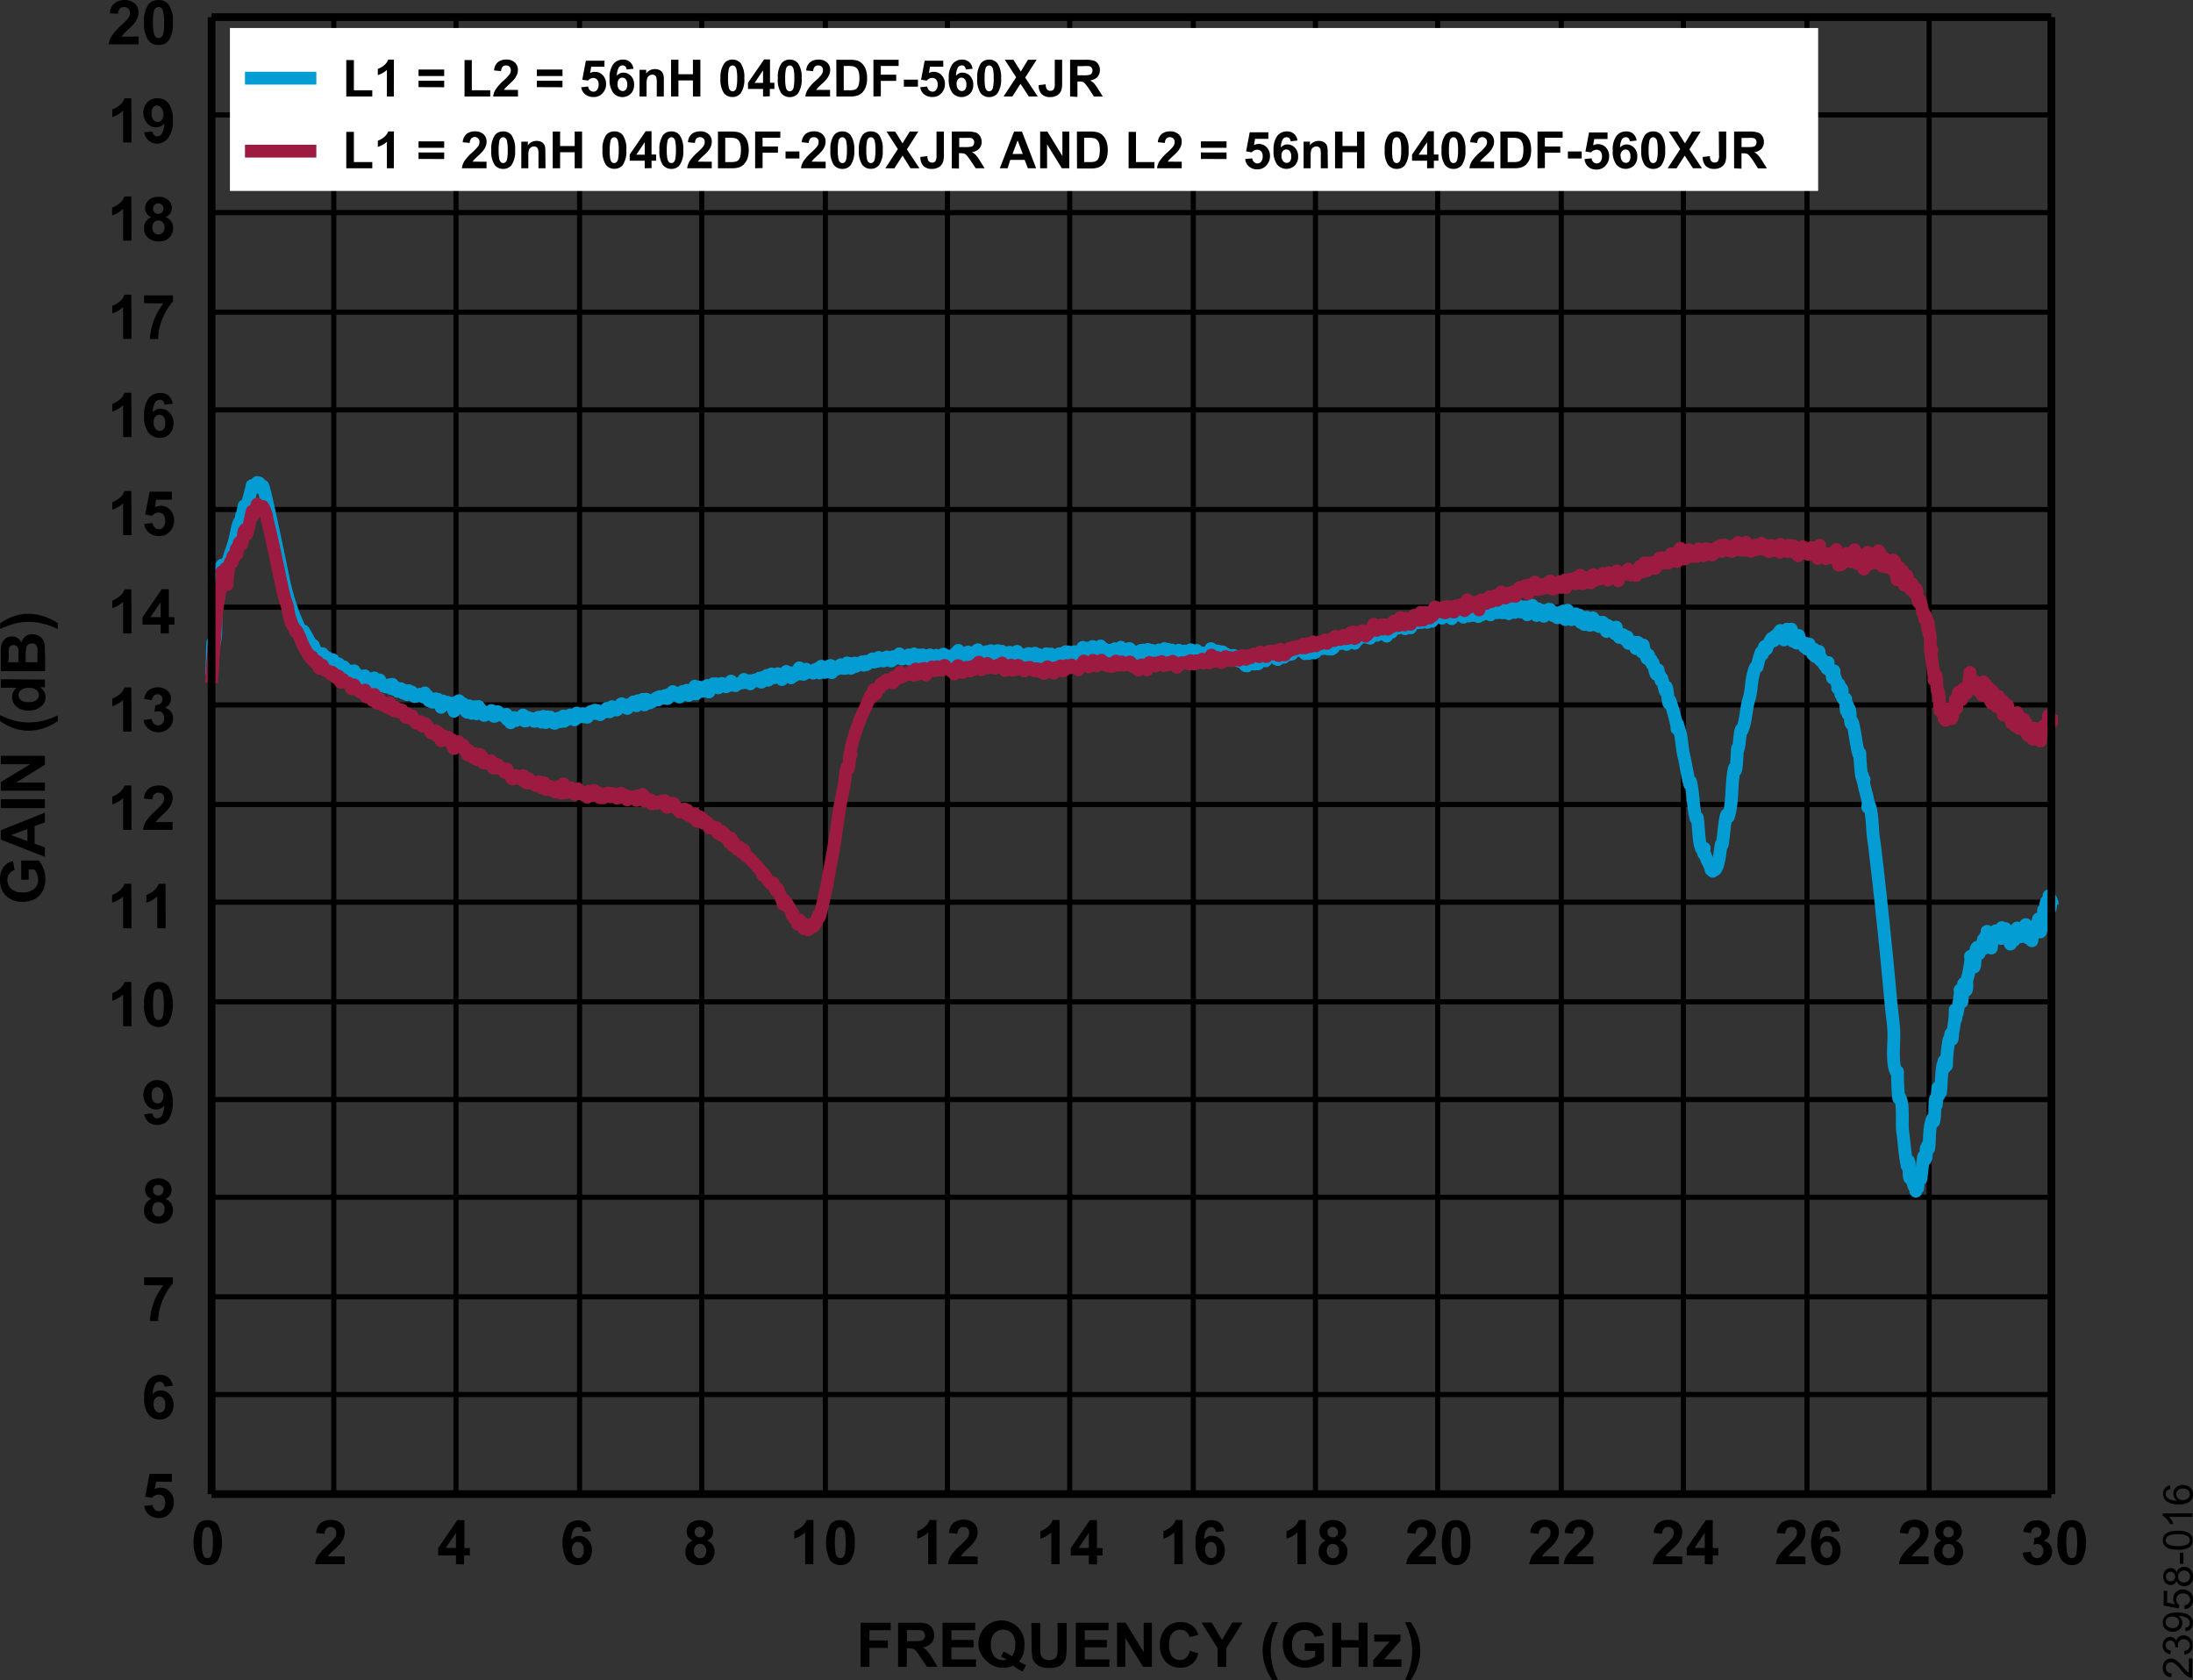 <svg id="bde00c52-5394-4377-bc15-7f603bc39f76" data-name="fd3993a1-f101-45af-991f-802c65b06772" xmlns="http://www.w3.org/2000/svg" width="5.94in" height="4.55in" viewBox="0 0 427.66 327.58"><rect x="0" y="0" width="427.66" height="327.58" fill="#333333" stroke="none"/><line x1="41.26" y1="271.92" x2="400.04" y2="271.92" fill="none" stroke="#000" stroke-linejoin="round"/><line x1="41.26" y1="252.87" x2="400.04" y2="252.87" fill="none" stroke="#000" stroke-linejoin="round"/><line x1="41.26" y1="233.45" x2="400.04" y2="233.45" fill="none" stroke="#000" stroke-linejoin="round"/><line x1="41.26" y1="214.4" x2="400.04" y2="214.4" fill="none" stroke="#000" stroke-linejoin="round"/><line x1="41.26" y1="195.34" x2="400.04" y2="195.34" fill="none" stroke="#000" stroke-linejoin="round"/><line x1="41.26" y1="175.92" x2="400.04" y2="175.92" fill="none" stroke="#000" stroke-linejoin="round"/><line x1="41.26" y1="156.87" x2="400.04" y2="156.87" fill="none" stroke="#000" stroke-linejoin="round"/><line x1="41.26" y1="137.45" x2="400.04" y2="137.45" fill="none" stroke="#000" stroke-linejoin="round"/><line x1="41.26" y1="118.4" x2="400.04" y2="118.4" fill="none" stroke="#000" stroke-linejoin="round"/><line x1="41.26" y1="99.34" x2="400.04" y2="99.34" fill="none" stroke="#000" stroke-linejoin="round"/><line x1="41.26" y1="79.92" x2="400.04" y2="79.92" fill="none" stroke="#000" stroke-linejoin="round"/><line x1="41.26" y1="60.87" x2="400.04" y2="60.87" fill="none" stroke="#000" stroke-linejoin="round"/><line x1="41.26" y1="41.45" x2="400.04" y2="41.45" fill="none" stroke="#000" stroke-linejoin="round"/><line x1="41.26" y1="22.4" x2="400.04" y2="22.4" fill="none" stroke="#000" stroke-linejoin="round"/><line x1="41.26" y1="3.34" x2="400.04" y2="3.34" fill="none" stroke="#000" stroke-linejoin="round" stroke-width="1.5"/><line x1="65.09" y1="3.34" x2="65.09" y2="291.34" fill="none" stroke="#000" stroke-linejoin="round"/><line x1="88.92" y1="3.34" x2="88.92" y2="291.34" fill="none" stroke="#000" stroke-linejoin="round"/><line x1="113.02" y1="3.34" x2="113.02" y2="291.34" fill="none" stroke="#000" stroke-linejoin="round"/><line x1="136.85" y1="3.34" x2="136.85" y2="291.34" fill="none" stroke="#000" stroke-linejoin="round"/><line x1="160.95" y1="3.34" x2="160.95" y2="291.34" fill="none" stroke="#000" stroke-linejoin="round"/><line x1="184.77" y1="3.34" x2="184.77" y2="291.34" fill="none" stroke="#000" stroke-linejoin="round"/><line x1="208.6" y1="3.34" x2="208.6" y2="291.34" fill="none" stroke="#000" stroke-linejoin="round"/><line x1="232.7" y1="3.34" x2="232.7" y2="291.34" fill="none" stroke="#000" stroke-linejoin="round"/><line x1="256.53" y1="3.34" x2="256.53" y2="291.34" fill="none" stroke="#000" stroke-linejoin="round"/><line x1="280.36" y1="3.34" x2="280.36" y2="291.34" fill="none" stroke="#000" stroke-linejoin="round"/><line x1="304.46" y1="3.34" x2="304.46" y2="291.34" fill="none" stroke="#000" stroke-linejoin="round"/><line x1="328.28" y1="3.34" x2="328.28" y2="291.34" fill="none" stroke="#000" stroke-linejoin="round"/><line x1="352.38" y1="3.34" x2="352.38" y2="291.34" fill="none" stroke="#000" stroke-linejoin="round"/><line x1="376.21" y1="3.34" x2="376.21" y2="291.34" fill="none" stroke="#000" stroke-linejoin="round"/><line x1="41.26" y1="291.34" x2="400.04" y2="291.34" fill="none" stroke="#000" stroke-miterlimit="10" stroke-width="1.5"/><path d="M41.25,131.58c.17-2.09.12-4.18.24-6.28,0,.17.19.54.12.72.82-2.32.25-5.43.6-7.87l.12.23c.09-.6,0-1.22.12-1.82a1.23,1.23,0,0,1,.12.26c.28-1.2-.19-2.95.36-4a.48.48,0,0,0,.12.22c.09-.61-.16-2.34.24-2.85a6.08,6.08,0,0,0,.24,1.2c-.16-.17.64-1.24.48-1.51.35.57.1,1.69.24,2.34-.32-1.47.63-4.14,1.07-5.4a20.49,20.49,0,0,0,.72-2.66c.11-.47.39-2.34.84-2.58a.3.3,0,0,0,.12.17c.09-.42,0-.87.12-1.29l.12.19a18.13,18.13,0,0,1,.36-2c0-.11.48.1.48.1.12-.41,1.15-4,1.07-4.08,1,.62.22.56,1-.6a1,1,0,0,1,.24.33,1.15,1.15,0,0,1,.12-.25c.09.09.07.71.24.73a1.13,1.13,0,0,1,.12-.21,1.6,1.6,0,0,0,.24.59,4.05,4.05,0,0,1,.12-.5c.25-.1,3.54,15.86,3.83,17.28A47.58,47.58,0,0,0,57,119.18a34.8,34.8,0,0,0,1.92,4.38c0,.09.27-.51.24-.53a27.74,27.74,0,0,1,1.67,3.08c.07.11.24-.3.24-.3a7.31,7.31,0,0,0,1.08,2l.12-.21s.15.59.24.53.31-.76.36-.68c.65,1.15.19.39,1,.79.32.15.17.56.42.68s.59-.31.6-.3c.22.12.07.62.24.78a.9.9,0,0,0,.12-.24c.14,0,.21.76.24.79-.27-.35.51-.29.36-.15l.12-.36c.19-.11.41.86.48,1A5.39,5.39,0,0,1,67,130c.15,0,.66,1.07.71,1.14s.32-.38.36-.34c.25.2.23.74.48.79s.47-.81.48-.81.12.83.24.9a1.57,1.57,0,0,0,.12-.3c.29-.23.38,1,.72.9.12,0,1-.68,1.07-.47s0,.9.24,1.17a.52.52,0,0,0,.24-.44.37.37,0,0,1,.24.42c-.49-.51,1.57.22.72.45a5.26,5.26,0,0,0,.36-1.23c.1.21.15,1.63.48,1.7a2,2,0,0,1,.24-.46.22.22,0,0,0,.12.19c0,.07.16-1.2.24-1,.42,1,.25,1.1,1,1.26s0,0,.84-.35c.08,0,.31.63.36.71s.26-.83.24-.81a3,3,0,0,0,.36,1c.15.13.19-.46.24-.46a4.75,4.75,0,0,0,.48.85s.51-.54.6-.53a3.55,3.55,0,0,1,.47.87s.13-.64.24-.54.45.9.48.82.25-.91.36-.74.25.69.36.61l.12-.4c.14-.1.47.79.48.8.21.32,1-.22,1.2-.33-.23.11.82.59.83.56l.12-.83a4.09,4.09,0,0,0,.36.83l.12-.28c.17,0,.19,1,.36,1a1.39,1.39,0,0,1,.12-.28c.45.57.06.37.6.54.06,0,.7-.48.6-.66l.12.64.3-.53s.58,1.58.59,1.55c.23-.31.16-.87.36-1.2.07-.11.48.63.48.63s.23-.48.36-.41c.32.16.27.41.6.58a.4.4,0,0,0,.24-.41c.15-.16.39,1.57.48,1.57s.51-1.93.72-1.92a2.77,2.77,0,0,0,.12.41,5.23,5.23,0,0,1,.12-.54c.09,0,.31,1.25.47,1.38a5.51,5.51,0,0,1,.36-.78c.14.15.52,1.86.84,1.63s.13-1.08.36-1.23a9.24,9.24,0,0,0,.48,1.46c-.18,0,.71-1.32.72-1.29a8,8,0,0,1,.24,1.38c.21-.23,0-1.27.36-1.41,0,0,1.23,1.59,1.07,1.72q.07-.31.12-.63l.6.43s.79-.67.72-.74c.17.16.23,1.22.6,1.13s.37-.89.6-.9.09.56.23.54a1.23,1.23,0,0,0,.12-.26,10.13,10.13,0,0,0,1,.72c.1,0,.39-.45.36-.48.2.25,0,.85.24,1.07-.14-.13.36-.32.36-.32.28,0,.07.81.24.88-.28-.11.62-1,.72-1,.28.1.19.3.36.55-.45-.67,1.17-.48.95-.3a3.69,3.69,0,0,1,.36-.75c.28.12.2,1,.36,1.16a1.75,1.75,0,0,0,.12-.32l.12.29c.1,0,.24-.7.36-.65l.12.26c.48,0,.59-.35,1.08.47.09.15,1-.48.83-.77l.12.37c-.19-.16.67.35.48.57.21-.25.15-.91.36-1.12-.06.06.73,1.12.48,1.2a4.44,4.44,0,0,1,.36-1.12l.12.59s.54-.39.48-.51l.12.67.12-.22c.24.41.14.75.6.73,0,0,.66-1,.71-1s.21.74.36.69c-.12,0,.56-1.24.6-1.08l.12,1s.56-.94.72-.85c0,0,.16.53.24.4a2.59,2.59,0,0,1,.24-.76c-.3.07.47.36.36.12a1.61,1.61,0,0,0,.12.6c.12.3.13-.52.24-.28a2.07,2.07,0,0,0,.12.49l.12-.55a.86.86,0,0,0,.11.29,9.39,9.39,0,0,0,.24-1.05c.18.14,0,.76.24.85a.5.5,0,0,0,.24-.46c-.13.1.46-.17.6-.27s.31.65.36.63a5.38,5.38,0,0,1,.24-.55c-.07,0,.34.61.36.6s.57-1.09.6-1.07q0,.39.24.39c.18-.11.09-.46.24-.54l.12.25s.27-.55.35-.35l.12.56c.13.3.49-.64.36-.5.07-.07.49.76.48.76a2.77,2.77,0,0,0,.12-.41c-.09.11.77-.16.72-.09.11-.15.22-.68.48-.73s.36.59.48.67.46-1,.48-1l.12.29a.82.82,0,0,1,.12-.2c.43.3.28.72.77.51.31-.13.7-1.25.9-1.16a1.08,1.08,0,0,1,.24.62c.12.21.48-.49.36-.37.06-.06.38.59.48.65s.33-.79.48-.77a1,1,0,0,0,.12.23c.25-.1.27-.52.59-.71.06,0,.44.59.36.61L124,137l.12.61s.12-1,.36-.94c-.51-.2.87.34.36.05a.69.69,0,0,0,.24.44c.14-.13.08-.68.24-.8,0,0,.45,1,.36,1.08.09-.07.08-1.2.36-1.09s.2.59.36.72,1.55-.65,1.31-.57a.52.52,0,0,1,.24-.37,1.88,1.88,0,0,0,.12.3l.12-.41a3.17,3.17,0,0,1,.12.44c.12.13.35-.63.36-.64a1.48,1.48,0,0,1,.12.29q.3,0,.6,0c.06,0,.17-.55.36-.5s.14.61.36.6.2-.75.36-.84c.43-.24.25.22.71-.53,0,0,.35.74.48.72s.26-.45.36-.4.27.74.48.74.32-1.36.84-1.06l.12.35a2.92,2.92,0,0,1,.24-.37,1.66,1.66,0,0,0,.12.31l.12-.54a4.42,4.42,0,0,1,.36,1c.37-.54.66-.38.59-.31s.86-1.39.6-1.49c.21.08.17,1.3.24,1.51a8.34,8.34,0,0,1,.6-1.33.92.92,0,0,1,.24.43,1.66,1.66,0,0,1,.12-.31l.12.69c-.13-.26.38-.18.24,0,0,0,.19-.86.24-.81s0,.59.24.78.32-1.07.36-1.09.22,1.39.36,1.24.15-.86.35-1.16c0,0,.16.41.24.3a3.62,3.62,0,0,0,.24-.71c-.16.14.42.11.24,0l.12.38c-.06,0,.28-.47.36-.35a7.51,7.51,0,0,1,.24.72c.09.23.44-.8.72-.82a4.06,4.06,0,0,1,.84.64c.17-.05,1-.83.95-1.1l.12.8c-.2-.64.88.16.72.09-.43-.18,1.68-.69,1.44-.55-.09,0,.25-.66.24-.67s0,.58.24.6c-.58,0,1.81-.89,1,.26a2.9,2.9,0,0,1,.12-.57.76.76,0,0,1,.12.19c.86-.53.44-.4,1.2-.17-.07,0,.31-.55.36-.57a3.84,3.84,0,0,1,.36.8,6.64,6.64,0,0,1,.48-1c.16,0,.24.14.24.34.18.14.33-.62.36-.66a9.28,9.28,0,0,1,.24.94,6.42,6.42,0,0,0,.47-.9.53.53,0,0,1,.12.14l.05-.46s.46.74.48.74c.39,0,.36-.89.84-.77s.32.74.72,1.11a9.73,9.73,0,0,0,.24-1.07c-.18.54.7-.62.6-.49a2.76,2.76,0,0,0,.35.71,3.58,3.58,0,0,1,.24-.48c.24-.08.32,1,.36,1a5.7,5.7,0,0,0,.48-1l.12.56c.08.13,1.58-.94,1-1.51.24.22-.08.94.24,1.17,0,0,.55-.38.48-.49l.12.59s.44-1,.48-1a2.81,2.81,0,0,1,.23.67c-.46-.24,1.85-.23,1.2.09,0,0,.23-.87.36-.61l.12.46c.06.09.39-1,.48-.74a8.51,8.51,0,0,0,.24.86s.12-1.34.36-1.31.09,1.16.66,1.21c-.38,0,1-1.24.77-.61l.12-.68c-.08.18.34.15.24-.06.12.26,0,1.25.24,1.4-.14-.09.55-1.07.48-1.11l.12.46.12-.45c-.07,0,.38.36.36.37.8-.24.39-1.67,1.2-.11-.15-.28.54-.05.35,0,.23-.08.2-1,.36-1.06-.12,0,.41.7.36.76.05-.22.09-.43.12-.65s.26,1,.24.92c0,.18.58-.94.72-1s.21.56.24.64,1.25-1,1.32-.88.16.72.24.64a4.89,4.89,0,0,0,.35-.73c.08,0,0,.7.24.6s1-1.3,1.2-1.06a2.09,2.09,0,0,0,.24.58c.1.07.68-.49.6-.54a2.4,2.4,0,0,0,.12.38l.12-.73s.32.32.24.33a.94.94,0,0,1,.12-.22l.12.3c-.37-.21,1,.1.48.28,0,0,.17-.74.35-.58a1.48,1.48,0,0,0,.12.29s.18-.63.24-.48l.12.59c.07.17.22-.54.36-.5s.13.78.36.66.26-.84.36-.83a1,1,0,0,0,.24.45.78.78,0,0,0,.24-.42c-.17,0,.68-.06.6.16a3.8,3.8,0,0,1,.12-.74c-.16.17.48,1,.48,1l.12-.35c-.1.07,1.42,0,1.19-.43l.12.8c0-.07.4-.64.36-.68l.12.52c-.09-.14.41-.17.24,0a3.86,3.86,0,0,0,.24-.82c.08-.15.54,1,.6,1-.39.06.34-.37.24-.13l.12-.67c-.15.29.54.17.48,0a2.13,2.13,0,0,0,.11.5,4.54,4.54,0,0,0,.12-.53c-.15.3.55,1,.72.76s0-.52.24-.59a.42.42,0,0,1,.24.44c.1.13.25-.63.24-.61a5.46,5.46,0,0,0,.72.87c.16.06.18-.48.24-.52l.12.26.12-.53a9.18,9.18,0,0,0,.48,1c-.07,0,.34-.58.36-.57s.11.58.23.52.11-1.15.36-1.18c.1,0,.47.8.6.66.82-.86.36.36,1.08.49.18,0,.58-1.31.72-1.37l.12.19c.17-.08.21-.63.36-.69a12.76,12.76,0,0,1,.59,1.6c.17.11.82-.82.84-.77a3.42,3.42,0,0,0,.12.7q.08-.36.12-.72l.12.31a4.53,4.53,0,0,1,.12-.81c.05.27.09.54.12.82s.28-.54.24-.5c-.31.3.73.15.84.11.27-.11.41-.82.72-.87a9.68,9.68,0,0,0,.47,1.27l.12-.58c-.49.58,1.19-.39,1.08-.31.17-.12.06.44.48.06.1-.09.24.38.24.38l.12-.63c0-.06.22.51.24.52a1.23,1.23,0,0,1,.12-.26s.17.84.24.74c.31-.4.15-.87.66-1s.44.61.65.57a4.16,4.16,0,0,1,.24-.47c.11.11.22,1.08.36,1.06s.36-.78.48-.76a2.45,2.45,0,0,1,.24.52,3.71,3.71,0,0,0,.48-.62,4.7,4.7,0,0,0,.36.87l.12-.4c.1-.15.22.46.36.35s.56-1.07.6-1a9.9,9.9,0,0,0,1.07,1.17c-.21-.21.58-.18.36-.07-.06,0,.54-.67.6-.59a3.31,3.31,0,0,0,.12.42l.12-.51a5,5,0,0,1,.48.88l.24-.53s.34.52.36.46a3.26,3.26,0,0,1,.12-.87,4.7,4.7,0,0,1,.12.51l.12-.33.12.5c.06.14.38-.34.35-.41l.12.82c-.78-1.15,1.5.4.84.37.12,0,.41-1.37.6-1.35s.23.54.36.6a4.2,4.2,0,0,0,.48-.55c.22.27.13,1,.24,1.32a3.76,3.76,0,0,1,.48-.88l.12.36s.57-.58.47-.65a3.74,3.74,0,0,1,.12.45c.06.07.25-.67.24-.67-.3.25.84.34.72.21l.12.41.12-.42a1.23,1.23,0,0,0,.12.26l.12-.84a2.16,2.16,0,0,1,.24.35c.2.14.14-.33.24-.32s.26.57.36.65c-.21-.17.89-.58.84-.68a4.05,4.05,0,0,0,.12.5c-.13-.12.34-.3.35-.28l.12.43c-.23-.22.59-.45.48-.19l.12-.68c-.16.37.75-.64.48-.63,0,0,.32.77.48.56l.12-.41c.08-.1.26.71.24.69-.22-.27.59-.91.72-.78a2,2,0,0,0,.12.34q.1-.28.24-.57a10.3,10.3,0,0,0,.47.94c.11.15.33-.75.36-.72a4.21,4.21,0,0,1,.12.48c.16.32.64-.86.6-.8a4.22,4.22,0,0,0,.6.79l.12-.22c.08,0,.41,1,.48,1l.12-.36.12.18s.15-.61.24-.54c.5.37.33-.15.72,0-.12,0,.22.47.24.44a4.85,4.85,0,0,1,.11-.75,7.51,7.51,0,0,0,.84.58c.11,0,.32-.76.36-.86s.4,1.21.48,1.14.08-.54.24-.52a1.58,1.58,0,0,1,.24.39c.19,0,.44-.86.72-.76s.15.62.24.77a.61.61,0,0,0,.12-.16,1.09,1.09,0,0,0,.24.48c.08-.15.16-.3.23-.45s.19.53.24.51l.12-.44c-.08,0,.33.59.36.54.34-.49,0-.87.48-.45.12.1.21-.45.24-.46a1.66,1.66,0,0,1,.12.31s.28-.4.36-.36a3.09,3.09,0,0,1,.48,1.12c.2-.58.08-.74.36-1.25-.28.5.89.18.84.19a4.1,4.1,0,0,0,.59.73c.47-.58.27-.35.6-.48a2.19,2.19,0,0,0,.12-.33s.59.29.48.11c0,.07,0,.64.24.54s.24-.62.36-.91c-.06.14.47.9.48.9l.12-.78.48.83s.28-.75.35-.67c.28.32.16.44.36.91s1.18-.8,1-.89a5.23,5.23,0,0,1,.12.54c.18.39.81-.24,1-.35s.52.35.6.33.31-.11.36-.11a1.49,1.49,0,0,1,.24-.49c.2,0,.32.75.59.78s.41-.65.6-.64a1.36,1.36,0,0,1,.24.55c-.25-.22,1.36,0,1.26,0,.25,0,.42.12.6.09,0,0,1-1,.65-1,.12,0,.39.92.48.89l.12-.28.12.21.12-.43a1.88,1.88,0,0,1,.12.3c-.21-.1.62-.06.36.17l.12-.38a6.28,6.28,0,0,1,.36.94c.15-.27.31-.54.48-.79a6,6,0,0,0,.12.92c-.24-.43.48-.55.48-.55a2.18,2.18,0,0,0,.78.34c.43.12.67-.06.89,0s.18.7.24.8a.65.65,0,0,0,.24-.45c.08-.08.38.7.36.68a1.16,1.16,0,0,1,.24-.34l.12.5s.15-.49.24-.44c-.46-.27.51.38.24.13.19.17.3,1.08.6,1.11l.12-.3.12.32c.07,0,.15-.55.24-.58a.44.44,0,0,0,.12.15,2.16,2.16,0,0,1,.11-.49,3.17,3.17,0,0,1,.12.44c-.06-.06.73-.33.48-.57.09.09.18.77.36.69-.09,0,.35-.78.36-.75l.12.52.12-.33a4.54,4.54,0,0,0,.12.53l.12-.79a1,1,0,0,1,.12.23s.16-.54.24-.43a2.64,2.64,0,0,0,.12.4c-.17-.11.38-.32.24-.07l.12-.59c-.09.1.47.67.48.67a9.84,9.84,0,0,1,.71-1.36,3,3,0,0,1,.12.43c.16.19.36-.31.48-.36a1.49,1.49,0,0,1,.24.49c.11.11.41-.44.48-.46s.23,1,.36,1c-1.08-.29,1.34-1.33.84-.59l.12-.48a2.41,2.41,0,0,1,.24.63l.12-.69c0-.12.28.38.24.4l.12-.51s.18.33.24.23.13-.58.35-.54.15.54.24.54a1.75,1.75,0,0,0,.12-.32l.12.26c.2-.21.71-.92,1-.87-.32-.06,2,.71,1.2-.21.16.2.18.8.36,1-.07-.06.61-1.19.59-1.26.09.39,0,.84.12,1.22,0-.08.56-1.12.6-1.22a7.52,7.52,0,0,1,.48,1.13l.12-.42.12.28c.25-.19.13-.49.36-.7a2,2,0,0,0,.6-.51s.41.51.48.5c.23,0,.15-.6.24-.73-.1.15.9.73.83.81a6.27,6.27,0,0,1,.48-.67,3.42,3.42,0,0,0,.12.7c.05-.26.09-.51.12-.77s.28.61.24.57a8,8,0,0,1,.36-1.18,4.44,4.44,0,0,1,.24.49.28.28,0,0,0,.24-.3c.95.08-.2.31.72-.43,0,0,.12.53.24.49A3.38,3.38,0,0,0,262,125a.92.92,0,0,0,.24.43.62.62,0,0,1,.23-.32l.12.52c.12.06.72-1.12,1-1.35s.56,1.11.6,1.15c-.28-.32.25-.74.48-.63.05,0,1-.77,1.08-.74s1.57.43,1.07-.07l.12.37.12-.25.12.32c.08-.06.15-.86.24-.84l.12.43c.49-.33.23-.88.84-.48l.12.32c.3,0,1-1.7.84-1.84.29.28,0,1.06.24,1.39-.14-.23.57-.56.35-.75.08.07.47,1.38.48,1.37.33-.26.24-1.91.72-2.08a5.8,5.8,0,0,1,.24,1.32,3.32,3.32,0,0,1,.72-1.61,6.54,6.54,0,0,1,.48.82c.2-.24.08-1.34.36-1.47,0,0,.33,1.12.36,1.14l.24-.35s.2.63.23.56a3.13,3.13,0,0,1,.12-.68l.12.91c-.31-.29.88-1.67.84-1.82.11.42,0,1.3.24,1.65-.17-.22.63-1.61.6-1.68a6.18,6.18,0,0,0,.12.62l.12-.71c-.09.16.73.55.6.77a3,3,0,0,1,.12-.43.59.59,0,0,0,.12.31,9.81,9.81,0,0,1,.12-1.32q.07.33.12.66a1.39,1.39,0,0,1,.12-.28,7.34,7.34,0,0,0,.12,1,2.06,2.06,0,0,0,.12-.35,1,1,0,0,0,.11.29,4.42,4.42,0,0,0,.36-1q.08.44.12.87a3.21,3.21,0,0,0,.24-.45,4.52,4.52,0,0,0,.12.62c0-.12,1-.6.84-.65a3.31,3.31,0,0,0,.12.42c.3-.52.16-1.44.36-2a3.84,3.84,0,0,1,.6,1c.09,0,.18-1,.24-1.15a6.36,6.36,0,0,1,.24,1.28s.33-.25.36-.2a.93.93,0,0,0,.11.49c.09-.52-.14-1.48.12-1.93a8.2,8.2,0,0,0,.24,1.71,4.62,4.62,0,0,0,.48-1.12,3.13,3.13,0,0,0,.12.68l.12-.81a3.74,3.74,0,0,0,.24.93c.14.17.24-.69.24-.69l.12.43a2.9,2.9,0,0,1,.12-.57c.12.47,0,1,.12,1.46a3.55,3.55,0,0,0,.12-.65,2.06,2.06,0,0,1,.12.35c.09.09.5-1,.48-1a2.4,2.4,0,0,0,.12.58l.12-.6.12.63.12-.63.12.46.12-.43c.5-.62.66.62.83,1-.15-.36.43-.65.36-.49.1-.43.22-.86.36-1.28.22.17.22,1.51.36,1.54-.16,0,.33-1.16.36-1.12s.34,1.12.48,1,.07-.75.24-1c-.16.25.34.36.24.23.17.22.27.91.48,1s.48-1.91.47-1.89a2.94,2.94,0,0,1,.12.59.29.29,0,0,1,.12-.15s.09,1.08.12,1.08a10,10,0,0,0,.12-1.1,3.87,3.87,0,0,1,.12.68,3.39,3.39,0,0,0,.24-.55l.12.55a2.91,2.91,0,0,0,.12-.39s.32.35.36.24.07-.43.12-.64c-.07,0,.38,1.17.36,1.24.16-.46,0-1.16.24-1.6-.06.1.28.15.24.06a10.8,10.8,0,0,1,.24,1.13l.12-.74s.78.62.48.74a14.35,14.35,0,0,1,.71-1.78,15.6,15.6,0,0,0,.24,1.79c.05-.27.09-.53.12-.8a.93.93,0,0,1,.12.33,1.88,1.88,0,0,0,.12-.3c.12,0,.21.75.24.77a3.58,3.58,0,0,0,.24-.8,5,5,0,0,0,.12.85c.17-.15,0-.85.12-1.07-.1.24.36.94.24,1.2.16-.34,0-.84.12-1.19,0,.11.26.71.24.74l.12-.58c-.17.29.84.12.48-.22a8.56,8.56,0,0,1,.24,1l.24-1a4.75,4.75,0,0,0,.12.83,10.87,10.87,0,0,1,.36-1.1c.05-.14.36,1.21.35,1.19s.38-.72.36-.72l.12.29a5.23,5.23,0,0,0,.12-.54s.32.65.24.69c.05-.24.09-.47.12-.71-.06.16.46,1.29.36,1.53a10.9,10.9,0,0,1,.36-1.36,2.87,2.87,0,0,0,.12.65l.12-.65q.07.36.12.72a8.49,8.49,0,0,0,.24-1.22s1,1.45.84,2c0,0,.13-1.35.24-1.32s.11.85.23.84a3.45,3.45,0,0,0,.12-.46c.06-.06.4.28.36.29l.12-.35.36,1.16c.18-.28,0-.74.24-1-.14.15.31.06.24,0l.12.46c-.05,0,.39-.8.36-.82l.12.49.12-.47.12.47a.94.94,0,0,0,.12-.22c.19,0,.14.81.24.89l.12-.47.12.56s.15-.64.24-.62c.26,0,.26.88.47,1s.22-.67.24-.69l.12.31.12-.62a4.4,4.4,0,0,0,.24.88l.12-.56a.57.57,0,0,1,.12.18c.21-.11.1-.63.24-.8,0,0,.3,1.56.36,1.67a5,5,0,0,0,.48-1.82c.05.28.09.57.12.86l.12-.26a5.29,5.29,0,0,0,.12.89q.08-.41.12-.81c0-.4.26,1.15.24,1.15a8.27,8.27,0,0,1,.12-.85,6.73,6.73,0,0,0,.6.72,4.21,4.21,0,0,1,.12-1c-.18.08.18,1.08.47,1.06s.1-.77.24-.8a8.37,8.37,0,0,1,.24,1.4c0,.09.57-.54.48-.59.27.13,0,.91.24,1-.14-.06.51-1.34.48-1.4.15.29.11,1.22.36,1.44l.12-.36.12.49c.05.07.26-.67.24-.66a2.91,2.91,0,0,0,.12.39s.22-1.23.24-1.19c.12.2.1,1.4.36,1.37a1.94,1.94,0,0,0,.23-.53,1.82,1.82,0,0,1,.24.51l.12-.56a4.59,4.59,0,0,0,.24.9l.12-.64a5.67,5.67,0,0,1,.24.53s.37-.69.36-.7c.27.16,0,.85.24,1l.12-.43.12.78.12-.57.12,1,.24-1.18a2,2,0,0,0,.24.51,1.66,1.66,0,0,1,.12-.31c.11.11.11.79.36.79l.12-.22a1.1,1.1,0,0,0,.24.42q0-.33.24-.24a5.07,5.07,0,0,0,.11.68s.25-1.28.24-1.3a12.54,12.54,0,0,0,.36,1.7.61.61,0,0,0,.12-.16l.12.46a4.37,4.37,0,0,0,.12-.52c-.08.1.67.33.48.4l.12-.39c.09-.09.31.87.36.91-.18-.17.44-.21.36-.08l.12-.42a6.78,6.78,0,0,1,.24,1.27c-.07-.27.49-.09.36,0,.68-.46,0,.1.48.06a1.75,1.75,0,0,1,.12-.32l.12.42a.91.91,0,0,0,.11-.16c.16,0,.23,1,.24,1,0-.29.09-.59.12-.89a3,3,0,0,1,.12.43l.12-.74a4.07,4.07,0,0,0,.36,1.22s.2-.63.24-.47c0,0,.22,1.17.24,1.14s.11-1.33.24-1.36a14.51,14.51,0,0,0,.72,2.6,4,4,0,0,1,.24-.69c.2,0,.21,1.06.36,1.15l.12-.26c.23,0,.19.93.36,1a1.66,1.66,0,0,1,.12-.31c.06.13.46,2.32.71,2.25s.09-.79.24-.93c-.17.16.86,2,.6,2.12a3.45,3.45,0,0,1,.12-.46c.11.22.72,2.52.72,2.53a5,5,0,0,1,.12-.86c.36.19.3,2.76.6,3.25l.12-.64c.18.18,1.63,5.25,1.43,5.56.05-.3.09-.59.12-.89,0,.1.54,1.77.6,2.12.26,1.51.32,2.86.66,4.26.45,1.88.6,3.49,1.14,5.39-.05-.14.15-.44.12-.59.57,2.33.45,4.87,1.07,7.19,0,.1.23-.19.24-.14.28,1.17.24,5.55,1,6.27a1.57,1.57,0,0,1,.12-.3,9.46,9.46,0,0,0,.12,1s.07-1,.12-1c-.48.82,1.57,3.86,1.32,4.18a3.16,3.16,0,0,1,.11-.6s.23.93.24.9a6.18,6.18,0,0,0,.12-.62c-.07.13.53.1.36.32.81-1,.92-3.77,1.2-5a.94.94,0,0,1,.12.22c.28-.84.55-5.8,1-6,.09,0,.25.42.24.45.94-2.94.47-6.47,1.19-9.48a2.4,2.4,0,0,1,.12.53c.33-.09.39-3.89.48-4.39a.29.29,0,0,1,.12.1c.34-1.19.24-2.54.6-3.75a.94.94,0,0,1,.12.22c.83-1.74.78-4.25,1.38-6.1.47-1.46.43-3.08.77-4.57.06-.25.47-2.21.84-1.8a22.22,22.22,0,0,1,.75-2.77.68.68,0,0,0,.24.36c.24-.46.2-1.11.48-1.55,0,0,.29.69.36.49a8.72,8.72,0,0,1,1-2.06,3.89,3.89,0,0,1,.12.49l.12-.41.12.41c.12,0,.29-.88.36-1-.05.09.57.42.6.29l.12-1a.9.9,0,0,1,.12.24,5.05,5.05,0,0,1,.12-.56l.12.7c-.2-.4,1.16.76.6,1.14l.12-.7a.49.49,0,0,0,.12.13,8.6,8.6,0,0,0,.35-1.52c.09.14.14,1.37.48,1.34s.23-1.34.36-1.35a19,19,0,0,1,.36,2.38,2.26,2.26,0,0,1,.24-.72l.12.62a1.39,1.39,0,0,0,.12-.28,3,3,0,0,1,.24.72,12.6,12.6,0,0,0,.36-1.5,4.47,4.47,0,0,0,.84,1.69c-.06-.08.13.23.24.51s.4-.69.35-.65a5.32,5.32,0,0,1,.24,1.12,7.9,7.9,0,0,1,.12-.83l.12.62a7.56,7.56,0,0,1,.12-.79s.21,1,.24,1.1.24-.22.24-.21.08,1,.24,1.12c-.05,0,.29-.86.24-1,.22.39-.06,1.07.24,1.43-.23-.27.78-.7.72-1,.09.51,0,1.06.12,1.57,0-.07.17-.5.12-.55l.12.79a.79.79,0,0,0,.12-.3c.19-.13.5,1.23.6,1.15-.07.05.23-.52.23-.51a5.13,5.13,0,0,0,.24,1.19c.25-.08.08-1,.24-1.17-.41.43,1.07,2.43.84,3l.07-.84.12.2.12-.72c-.35.53,1,2.93.72,3.37.15-.21,0-.61.24-.78-.07,0,.49,1.68.36,1.95a10,10,0,0,0,.12-1.1c.35.26-.08,1.65.36,2l.12-.26c-.12,0,.39.6.35.27.09.76,0,1.53.12,2.29,0-.17.32-.72.24-1,.15.52-.09,1.2.12,1.69-.07-.17.25-1,.12-1.13.39.32.2,2.51.48,3a3.17,3.17,0,0,0,.12-.44c.37,0,1,5.9,1.44,6.53a.7.7,0,0,1,.12-.34,39.75,39.75,0,0,0,.36,4.5.72.72,0,0,0,.12-.21c.05.13.08,1.28.24,1.29a2.78,2.78,0,0,1,.11-.46c-.49.63,1.26,4.53.72,5.41a4.19,4.19,0,0,1,.12-.79c.82,1.43.73,5.19,1,6.88s.39,3.07.6,4.82c.52,4.33.91,8.1,1.37,12.52s.92,9.06,1.32,13.6c.19,2.22.52,4.37.67,6.6.13,1.73-.53,6.71.59,8.08a.16.16,0,0,1,.12-.15,49.56,49.56,0,0,0,.24,5.17.7.7,0,0,0,.12-.28c.92,1.24.42,5.1.65,6.72.31,2.14.42,4.67.9,6.82,0-.17.32-.74.24-1,.37,1-.07,2.29.24,3.32a4.32,4.32,0,0,1,.12-1.24,23,23,0,0,0,.72,2.83,6.18,6.18,0,0,0,.12-.62c-.1.1.34,1.34.24,1.58.21-.51,0-1.24.12-1.78-.07.31.31.9.24,1.19.11-.44-.09-2.9.36-3.1a9.59,9.59,0,0,1,.24,1.32c.1-.18.46-4.45.59-4.41s.21.69.24.65c.4-.44.12-1.71.24-2.27,0,.15.19.52.12.66.15-.3,0-.81.12-1.14a2.79,2.79,0,0,1,.24.53c.22-1.92,0-3.85.72-5.76a2.78,2.78,0,0,1,.24.56c.34-1.45.12-3,.36-4.44-.05.32.25,1,.12,1.26.08-.2.33-3.49.36-3.48a11,11,0,0,0,.12,1.58,3.19,3.19,0,0,1,.12-.92s.23.38.24.32c.21-1.77.16-3.61.47-5.37a1,1,0,0,1,.12.32c0-.06.14-1.08.12-1.09s.09,1.08.12,1.21.44-.69.24-.54a.28.28,0,0,0,.12.18,28,28,0,0,1,.48-5,.2.2,0,0,1,.12.13c.26-.22.15-1,.24-1.31,0,.16.34.83.24,1.08a8.07,8.07,0,0,0,.12-1.39,18,18,0,0,0,.48-4.33c0,.16.11,1.74.12,1.74a13.2,13.2,0,0,0,.12-1.78c-.05.21.17.55.12.75.11-.45.84-4.4.59-4.6a18.48,18.48,0,0,1,.36,2.33c0-.06.32-3.6.36-3.58,0,.32.09.65.12,1,0-.07.32-.66.24-.83a3.6,3.6,0,0,1,.12,1.13c.3-.7-.05-1.64.24-2.38.14-.34.86-3.52.6-4.24a6.7,6.7,0,0,1,.24,2.18c.13-.73,0-1.51.12-2.24-.11.57.55,1.66.36,2.14.33-.84,0-3.24.6-3.83a5.58,5.58,0,0,0,.12,1l.12-.75c0,.31.08.63.11,1,0,0,.23-1.41.24-1.46s.17.41.24.24a5.05,5.05,0,0,1,.12-.56,3.19,3.19,0,0,1,.12.92c.15-.6,0-1.27.12-1.88,0,0,.16.38.12.43l.12-.75s.14.74.12.77c.18-.3-.08-.88.12-1.17-.1.14.17.66.12.83a5,5,0,0,0,.12-1.72c.29.48,0,1.54.12,2.12a3.38,3.38,0,0,1,.12-1c.09.65.21,1.3.36,1.94l.12-.5c.05.22.09.45.12.68,0-.16.29-2.69.24-2.73.23.19.08.84.24,1.1a7.22,7.22,0,0,1,.36-1.72c.08-.12.19,1.16.24,1.28a5.23,5.23,0,0,1,.24-1.11,4.84,4.84,0,0,1,.23,1s.22-.49.24-.43a3.26,3.26,0,0,1,.12.76c.13-.69,0-1.42.12-2.12a11.26,11.26,0,0,0,.24,2c0,.05.34-.59.24-.62.05.21.09.42.12.64.12-.59,0-1.24.12-1.82a3.57,3.57,0,0,0,.12.92,2.57,2.57,0,0,0,.12-.55c.13-.29.45.79.36.78s.13-.63.12-.67c.24.79,0,1.72.24,2.53-.19-.65.81-.92.72-.73a14.16,14.16,0,0,1,.6-2.41,7.07,7.07,0,0,1,.59,1.73c.12-.47,0-1,.12-1.46-.05.25.31.27.24.08.11.3,0,1,.24,1.27s.4-2.25.48-2.28a19.32,19.32,0,0,0,.48,2.63c-.17-.25.45-1.57.24-2,.31.54-.06,1.54.12,2.16a3.63,3.63,0,0,1,.12-1.35c-.17.41.32,1.26.24,1.71.13-.76,0-1.57.12-2.34,0,.16.27.16.24.06a3.71,3.71,0,0,0,.12.93,5.72,5.72,0,0,1,.36-1.83c.14,0,.37.8.35.92.1-.65,0-1.34.12-2-.1.56.63,2.07.36,2.53a10.63,10.63,0,0,0,.6-4.22,8.17,8.17,0,0,1,.36,1.7c.13-.67-.16-3.09.36-3.54-.1.08.24.62.24.6s.16-1.57.12-1.59.3,2.16.24,2.39c.13-.51,0-1.1.12-1.63,0,.1.28.57.24.76" transform="translate(0.01 0.01)" fill="none" stroke="#039dd3" stroke-linejoin="round" stroke-width="2.5"/><path d="M41.25,133.16c.2-4.13.6-8.22.83-12.33a44.66,44.66,0,0,1,.61-4.46c.11-.68.89-4.34.6-4.89l.15.85c0-.06.69-1.38.6-1.52.47.76.11,2.3.24,3.17-.07-.45.34-4.48.83-4.59a1.23,1.23,0,0,0,.12.26c.21-.35,0-.93.24-1.28,0,0,.16.45.24.2a6.76,6.76,0,0,0,.36-1.54l.12,1a14.42,14.42,0,0,1,.48-2.26,3.89,3.89,0,0,1,.12.49c-.16-.19.37-.15.24-.05.48-.38.29-3,.84-2.94a4.4,4.4,0,0,1,.24.88c.26-.43,1-4.54,1.07-4.49s.16.65.24.8a16.55,16.55,0,0,0,.72-2.14c.07-.14.27.75.24.71-.2-.3,1.1,0,.84-.29a5.73,5.73,0,0,1,.84,2.44c.59,2.35,1.15,4.85,1.67,7.3s1.06,5.24,1.68,7.78c.19.79.52,1.56.71,2.29a11.42,11.42,0,0,0,.72,2.93c-.22-.29,1,1.8.84,1.7l.12-.23c.05,0,.83,1.66.72,1.42a9.21,9.21,0,0,0,1.08,2.34,10.6,10.6,0,0,0,1.07,1.68,2.06,2.06,0,0,0,.12-.35c.15,0,.41,1,.48,1l.12-.21a3.58,3.58,0,0,1,.24.48,1.76,1.76,0,0,0,.24-.3c.27.16.17,1,.36,1.25s.71-.47.6-.59c.26.28.17.79.48,1-.14-.09.32.17.23.12.35.2.08-.3.6.3a.66.66,0,0,0,.12-.17,2.55,2.55,0,0,0,.24.5,1.21,1.21,0,0,1,.24-.35c.31,0,.26.6.36.72a1.23,1.23,0,0,0,.12-.26,1,1,0,0,1,.24.57c.06.1.58-.26.48-.31.33.17.31.83.48,1.21,0,.13.59-.55.48-.5-.66.27,1.48.83,1.07.68.17.06.51,1.1.6,1.12-.13,0,.55-.73.48-.76s1,1.44,1.2,1.34c.53-.25.24-.14.72.08-.08,0,.24-.39.23-.41.19.41.06.93.24,1.34-.14-.31.75-.1.6.14,0,0,.14-.7.24-.62a7.79,7.79,0,0,1,.36,1.16c.08-.07.28-1.16.36-1.16s.18,1.67.48,1.69c0,0,.59-.82.6-.81.22.22.34,1.07.6,1.22a3.11,3.11,0,0,1,.23-.28c.23.23.32.6.6.71.07,0,.56-.81.48-.93.1.14,0,1.16.24,1.19s0-.52.24-.5.43,1,.48.91.13-.69.24-.66.41,1,.6.82l.12-.33a.49.49,0,0,1,.24.31l.12-.34c.19-.08.78,1.32.83,1.42s.54-.65.48-.63.29.92.36.84.17-.56.36-.48.6,1.27.84,1.44a2,2,0,0,0,.12-.34c-.18.15,1.09.57.72.06a5.14,5.14,0,0,0,.35.84c.64-.94.61-.39,1.32.5.06.07.24.66.48.85s.85-.39.84-.42a8.56,8.56,0,0,0,.24,1,2,2,0,0,1,.24-.68,10.69,10.69,0,0,0,.59,1.64s.26-1,.24-1c.12-.2.69.75.72.71l.12-.4c-.11.12.38.11.24,0l.12.47c-.17-.25.46.63.36.56s.42-.41.36-.52c.17.28,0,1.63.36,1.67.1,0,.19-.67.24-.74-.11.17.43-.49.36-.55a1.48,1.48,0,0,0,.12.29l.12-.32s.7,1.36.83,1.16l.12-.48a13.27,13.27,0,0,0,.84,1.89c.11.13.25-.87.24-.85s.35.85.36.85l.12-.38s.23.84.24.82c.82-1.65.91.37.84.46.35-.42-.08-.89.53-1,.32,0,.36,1,.42,1l.12-.41c.2.11.12.89.24,1.1-.32-.53.92.15,1,.16a1.51,1.51,0,0,0,.48-.59c.06.15.2,1.38.48,1.41s.26-.32.6-.63.42.65.47.68a1.23,1.23,0,0,0,.12-.26c.3,0,.78.94,1,1.05a4,4,0,0,1,.36-.64c.07.11,1,2.13,1.2,1.89.53-.7-.09-.42.48-.38a1.34,1.34,0,0,1,.12-.24c.14.07,1,.78,1.07.69-.12.21.27-.87.36-.67s.1,1,.36,1.2c-.2-.14.63,0,.36.22.09-.07.17-.84.36-.79s.32.65.48.86c0,0,.23-.33.24-.33.34.19.63,1,1,.73,0,0,.24-.73.23-.73.16,0,.43,1.17.6,1.2s.32-1,.36-1c.25.11.27,1.16.48,1.34s.24-.82.36-.73.72.4.48.14l.12.39s.41-.11.36-.21c.15.3,0,.73.36.87.17.07.16-.53.24-.54l.12.4a4.85,4.85,0,0,0,.35-.92q.07.42.12.84c0,.17.24-.21.24-.2l.12.66a11.22,11.22,0,0,0,.48-1.81s.4,1.71.36,1.75a4.29,4.29,0,0,1,.24-1c.18.14,0,.78.24.87-.33-.15.76-.69.48-.28l.12-.57c-.19.23.87.87.72.47l.12.83a5.66,5.66,0,0,1,.59-1.08c0,.08.16.93.24.91s.14-.57.24-.45.07.36.24.39v-.3c-.07.06.52.67.48.7s.1-.55.24-.43a3.8,3.8,0,0,1,.36.78c.23-.09.23-1,.36-1.17,0,0,.73.68.6.87.12-.18.17-.92.36-1-.53.32,1.21.89.83.44.16.18.06.76.24.93a1.15,1.15,0,0,0,.12-.25l.12.3s.1-.51.24-.33.07.33.24.33c.17-.42.9-1.29,1.2-.76a5.41,5.41,0,0,0,.12.58l.12-.66c-.14.34.88.16.71.09.13.05.33.74.48.82-.21-.11.47-.27.36-.06.25-.47.13-.52.48-.88-.24.24.9.43.84.42.15,0,.24.93.36.85s.17-.39.24-.59c0,0,.4.13.36.15.29-.13.22-.23.54-.16,0,0,.87.66.65.71.23,0,.19-.71.24-.85s.59.54.6.54a2.45,2.45,0,0,0,.36-.85c.17.26,0,1.11.36,1.28a1.14,1.14,0,0,0,.24-.41c-.35.11.7.08.36,0a1.49,1.49,0,0,0,.24.49.35.35,0,0,0,.24-.35c.2-.08.31.76.36.83-.17-.23.6-.66,1-.09a5.08,5.08,0,0,0,.84-.44,3.75,3.75,0,0,0,.24.44l.12-.37.12.28s.14-.56.24-.43c.27.36.17.89.36,1.26-.21-.41,1-.26.84-.15s.26-.6.35-.61c.35-.06,1,1.52,1.32,1.69,0,0,.89-.7,1-.55l.12.79c0,.12.44-.66.36-.58.12-.11.25,1,.24,1s.42-.32.36-.36l.12.37a1.37,1.37,0,0,1,.23-.19,4.23,4.23,0,0,0,.24.68s.28-.88.36-.73.12,1.2.36,1.39c-.08-.07.14-1,.6-.86s.34,1.18.6,1.21a2.24,2.24,0,0,0,.24-.55s.46.68.48.68a1.23,1.23,0,0,1,.12-.26c.22.22.16.82.36,1.09-.41-.56,1.4-.09,1.43-.06.24.26,0,.8.24,1.06a2.06,2.06,0,0,0,.12-.35c.09-.06.22.58.24.58s.2-.67.36-.58.15.72.24.89.26-.52.24-.51a16,16,0,0,1,1,1.73,3,3,0,0,1,.35-.8,9.76,9.76,0,0,1,.36,1.51q.08-.41.12-.81a5.67,5.67,0,0,0,.72,1.46l.12-.33.12.24a1.88,1.88,0,0,0,.12-.3c.17-.19.45.93.48,1-.17-.15.77,0,.48-.46,0,0,.31,1.35.48,1.18s3.59,3.47,3.23,3.78l.12-.39s.88,1.39.9,1.4.45.55.47.58.47-.08.42-.15l.12.51.12-.13c.25.43.17.86.48,1.18a.4.4,0,0,0,.24-.38s1.12,2.84,1.08,3a5.18,5.18,0,0,1,.12-.88,6.24,6.24,0,0,0,.36.84c.51.3-.31-1,.36.07.11.19.21.82.35.88A.72.72,0,0,0,154,177a13.89,13.89,0,0,1,.48,1.55l.12-.54c0-.06.28,1.06.36,1.17-.26-.37,1.05,1,.6,1,.21,0,.28-.79.36-.78a4.59,4.59,0,0,1,.24.9c.07.13.25-.41.24-.4.2-.13.34,1.14.36,1.19s.39-1,.24-.72c.14-.22.62,1,.59.9.09.21.48-1.13.6-1s.4.52.48.41l.12-.58a.33.33,0,0,1,.12.14c.22-.11.09-.56.24-.71a.48.48,0,0,0,.12.22s.26-1.44.36-1.34a2.77,2.77,0,0,0,.12.41c.13,0,1.48-6,1.55-6.49.46-2.92,1-5.17,1.44-8.08.42-2.58.71-5.23,1.2-7.81.21-1.11.48-2.42.72-3.6.14-.73.17-2.69.59-3.32l.12.41c.43-1,.09-2.33.48-3.29a2,2,0,0,1,.12.48c-.54-.87,1.41-5.87,1.8-7a19.89,19.89,0,0,1,1-2.1,25.6,25.6,0,0,1,1-2.4,2,2,0,0,1,.12.34c.26.25.42-1.48.48-1.47s.22,1,.36.85c.38-.44.36-1.1.72-1.47a1.13,1.13,0,0,0,.12.21l.12-.65c-.09.16.37.15.36.17a4.05,4.05,0,0,1,.12-.5l.12.41c.07.06.56-.78.47-.83a2.64,2.64,0,0,1,.12.4,1.17,1.17,0,0,0,.24-.56s1,.37,1,.61l.12-1.07c.05-.2.28.65.24.58s.61-1.08.72-.91a1.55,1.55,0,0,0,.12.42c.07-.07.15-1.1.24-1.08l.12.51c-.22-.37.58.42.36.32-.48-.22,1.22-.62.83-.41.08,0,.48-.39.48-.39a2.91,2.91,0,0,1,.12.39c-.32-.46,1.33-.27.72.16.23-.16.06-1,.36-1.21a8.45,8.45,0,0,1,.48,1c.11.07.23-.63.24-.64-.11.16.59-.42.6-.4s.07.31.11.46.24-.64.36-.51c.29.29,0,1,.24,1.25a2,2,0,0,1,.36-1.07l.12.19.12-.34c.07,0,.08.37.24.33s.29-.72.36-.66a4.12,4.12,0,0,0,.24.67l.12-.35.12.39c-.08,0,.48-.74.48-.75s.17.75.36.63c.57-.35,0-.31.59,0,.23.12.19-.92.48-.9s.14.48.24.59a1.34,1.34,0,0,0,.12-.24s1.64,1.18,1.56,1.33c.13-.23.46-1.62.72-1.65s1,1.17.95,1.35l.12-.69a1.76,1.76,0,0,1,.12.45c.06.08.25-.61.24-.6a.66.66,0,0,1,.12.17l.12-.33c.09-.07.23.57.36.47a.32.32,0,0,1,.24-.3,5.23,5.23,0,0,0,.12.54l.12-.82a3.74,3.74,0,0,1,.12.45c-.34-.35.92-.08.48.11.26-.12.34-.84.48-1.06-.12.19.56-.12.36.16l.12-.56c0-.08.42,1.39.47,1.46s1.54-1.18,1.2-1.21q.08.36.12.75c0,.39.15-.45.24-.39-.14-.1,1.21.5,1.08.57.83-.43-.11-.56.72-.57-.3,0,.93-.4.59.06l.12-.51a7,7,0,0,1,.36,1.26.41.41,0,0,0,.12-.2,2.77,2.77,0,0,0,.12.41c.05-.2.09-.39.12-.59a.82.82,0,0,1,.12.2c.06-.05.08-.53.24-.46a1.22,1.22,0,0,1,.24.43,4,4,0,0,1,.36-.64s.29,1.15.36,1a3.17,3.17,0,0,1,.12-.44c0,.05.39.35.36.36.19,0,.39-.88.6-.88a3.42,3.42,0,0,1,1.19,1.08l.12-.54.12.45a3.31,3.31,0,0,0,.12-.42l.12.26a2.4,2.4,0,0,0,.12-.38s.48.21.36.3a2.53,2.53,0,0,1,.12-.36,6.24,6.24,0,0,0,.84.36l.12.36s.44-.46.36-.45a2,2,0,0,0,.24.45c-.17.08.24-.53.35-.33l.12.47s.57-.23.48-.3a6.62,6.62,0,0,0,.24.62c.27.15.6-1.26.72-1.29-.55.13,1.25.78.84.32.09.11.16.91.36.9s.14-.86.24-1a5.41,5.41,0,0,1,.12.58c0,.12.28-.63.24-.61.43-.16-.12.84.71-.36.06-.09.58,1,.48,1l.12-.48a2.19,2.19,0,0,1,.12.33c.15,0,.39-.86.48-.91s.38.41.36.42l.12-.33c.1-.11.26.48.36.29a3.89,3.89,0,0,1,.12-.49l.12.34c.66.06.59-.45,1.19.57,0,.06,1-1.62,1.08-1.68s.39.71.36.67c.16,0,.24-.14.24-.33s.27.85.36.8c.32-.16.43-1.06.84-1.28.12-.06.21.55.24.57a1.34,1.34,0,0,1,.12-.24s.21,1,.35.71a3.2,3.2,0,0,1,.24-.74s.14.65.24.52a4.37,4.37,0,0,1,.48-.85s.56,1,.72.9a2.19,2.19,0,0,1,.12-.33c.81,1,0,.39.84.12,0,0,.26.61.36.53.53-.42.37.13.71-1,.09-.27.49.76.48.76.3,0,.43-.27.72-.64-.89,1.17,2.38.35,1.56,0,.39.19.45.84.72,1a1.88,1.88,0,0,0,.12-.3.52.52,0,0,1,.23.39c-.1,0,.87-.11.6.5.55-1.25.68-1.33,1.44-.27l.12-.21a1.69,1.69,0,0,0,.12.44,12.46,12.46,0,0,1,.48-1.46,1.76,1.76,0,0,0,.12.63c-.2-.29.55,0,.48-.08s.48-.42.47-.43a3.73,3.73,0,0,0,.12.58s.56-.64.6-.67.43.41.48.31l.12-.5s.34,1,.48.76c.4-.61.68-.07.72-.12l.12-.44c-.24.34.57.07.83-.26-.41.52,1,.91.72.69l.12.46c0,.07.47-.75.48-.75.23-.15.05.28.48-.13-.46.44,1.49-.27,1.2-.19l.24.47a3.81,3.81,0,0,0,.24-.67s.67.72.71.65c.46-.71.21-.85.84-.27-.15-.14.72-.65.72-.66s.21,1,.36.68.29-.74.48-.57c0,0,.1.56.24.45a1.15,1.15,0,0,1,.12-.25s.17.53.24.39.18-1.38.35-1.49.19.93.24,1a.94.94,0,0,0,.12-.22s.25.41.24.42c.3-.57.06-.67.48-.75a1.26,1.26,0,0,1,.24.44.37.37,0,0,1,.24-.3s.35.86.36.85l.12-.66c0-.11.35.43.36.42a9.24,9.24,0,0,1,.36-.92l.12.44a6.13,6.13,0,0,1,.72-.25c.13-.09.2.6.23.59a4.37,4.37,0,0,0,.12-.52.61.61,0,0,1,.24.44c-.3-.15.75-.35.6-.13l.12-.45c.21-.29.46.57.48.58s.6-.89.6-.89c1,0,.29,1.63,1.32,0,.06-.1.3.48.35.41s.41-.8.6-.69a7,7,0,0,0,1.08.48c.12-.09.1-.89.24-.9-.4,0,1.19.82,1,.2a3.13,3.13,0,0,0,.12.68s.63-.87.48-1a2.33,2.33,0,0,0,.11.51c.63.11.05-1.32.84,0,0,.06.61-.52.48-.63.22.19.26.73.48.92s.35-1.2.36-1.23a3.22,3.22,0,0,0,.48.87l.12-.51a1.7,1.7,0,0,1,.24.76s.16-.94.24-.88l.12.37c.07.06.21-.51.24-.51l.12.37c.07,0,.18-.59.23-.63s.17.4.24.37a1.86,1.86,0,0,0,.24-.56c.09-.1.23.4.24.39s.15-.57.24-.44l.12.37a.58.58,0,0,0,.24-.47c.22-.16.1.57.72-.12.08-.1.41.39.36.36.11.06.23-.72.24-.73a4.84,4.84,0,0,0,.36.72c.29.07.43-.78.53-.8.47-.08.28.38.54.54a4.92,4.92,0,0,1,.48-.9c.08,0,.15.53.24.64s.17-.41.24-.3a2.77,2.77,0,0,0,.12.41c.05-.14.08-.28.12-.42-.22.2.75,0,.48-.3,0,.22.07.34.24.35.72-1.14-.07.22.48-.18.71-.52.25-1.06.83.09l1.2-1.07c.08-.07.22.53.24.52s.12-.86.24-.82c-.23-.08,1.24.5.84.12a4.21,4.21,0,0,0,.12.48c.05-.14.08-.29.12-.44-.19.23.71-.22.48-.36l.12.4a1.23,1.23,0,0,1,.12-.26,4.7,4.7,0,0,0,.12.51c-.14-.1.35-.44.35-.44a2.06,2.06,0,0,1,.12.35c.17.21.75-1.15.6-1.11a4.05,4.05,0,0,1,.12.5c-.13-.06.38-.53.36-.6s.08,1.29.24,1.27c-.13,0,.37-.41.24-.13,0-.11.15-.92.36-.78l.12.33c.08,0,.37-.73.48-.81s.23.37.24.37l.12-.49c0-.08.25.49.24.49a1.15,1.15,0,0,1,.12-.25,3.83,3.83,0,0,0,.23.81,5,5,0,0,0,1.56-2.31,5.87,5.87,0,0,1,.36.81,3.31,3.31,0,0,1,.12-.42l.12.79a4.47,4.47,0,0,0,1-1.08c.06.1.1.83.24.84s.14-.81.35-.83c-.17,0,.57.6.36.41,0,0,.15.55.24.42l.12-.38.12.22c.18-.08.13-.65.24-.81,0,0,.44.52.48.41s.12-.92.24-1c-.43.09,1.21,1,.72.35a4.7,4.7,0,0,0,.12.51c.16,0,.14-1.41.36-1.54s.24.89.24.89l.12-.11a1.76,1.76,0,0,0,.12.45,7.16,7.16,0,0,1,.12-1,4.18,4.18,0,0,0,.23,1.21c.13,0,.23-1.27.24-1.3a2,2,0,0,1,.12.48c-.26-.35.64-.31.54-.33.31.06.13.73.3,1a2.6,2.6,0,0,1,.72-1.75c.07,0,.42.63.48.67s.37-.64.36-.67a6.82,6.82,0,0,0,.12,1c-.13-.17.41-1.42.24-1.54l.12,1a.57.57,0,0,0,.12-.18s.25.93.35.57a8.58,8.58,0,0,0,.36-1.41,10.08,10.08,0,0,0,.24,1.09l.12-.64.12.52a5.41,5.41,0,0,0,.12-.58s.22.69.24.7.39-.71.48-.77l.12.32c.2,0,.17-1.26.24-1.39l.12.56.12-.87s.21.75.24.79c-.13-.17.69-.39.6-.49s.27.69.36.67.54-.78.47-.92a6,6,0,0,0,.24,1.11l.12-.67.12.56c.14-.33,0-.78.12-1.13l.36.86a2.06,2.06,0,0,0,.12-.35l.12.2c0-.07.29-.74.36-.63s.11,1,.36,1,.41-1,.48-1.2.39.51.36.53l.12-.41c.06-.1.25.45.24.47l.12-.79s.17.52.23.48l.12-.28.12.34.12-.43c.21,0,0,1,.24,1a10.83,10.83,0,0,0,.48-2.1,9.76,9.76,0,0,0,.36,1.51l.24-1.11c-.25.79.73.33,1,.11s.7,1.43.72,1.45a7.69,7.69,0,0,1,.36-1.9c.1-.25.63.67.47.67l.12-.5a3.89,3.89,0,0,1,.12.49s.13-.43.24-.31a1.39,1.39,0,0,0,.12.28c.17-.06.49-1.34.6-1.27a3.16,3.16,0,0,1,.36.94c.06,0,.09-.81.24-.74a1.15,1.15,0,0,0,.12.25,7,7,0,0,0,.36-.66s.2.74.24.66.07-.43.12-.64l.12.85c-.23-.26.8-1.46.71-1.61l.12.53c0,.08.41-.19.36-.31l.12.86.12-.72.12.82c.05-.24.09-.47.12-.71a4.05,4.05,0,0,1,.12.5c-.12,0,.51-1.1.72-.71a5.05,5.05,0,0,0,.12.56c.19,0,0-.82.36-.85s.24.84.48.89.22-1,.24-1.06.36.37.24.33.26-.18.24-.09a5.8,5.8,0,0,1,.12-.92c-.34,1.18.41.58.71-.13,0,0,.36.36.24.34.11,0,.42-.52.36-.63.12.21.08,1.5.36,1.62.12,0,.28-1.63.36-1.71s.17.77.24.72a1.66,1.66,0,0,1,.12-.31,2,2,0,0,0,.12.34s.39-1.36.48-1.27.46,1.5.48,1.46l.12-.76c-.2.39.59.27.35-.08l.12.72.12-.87c.05.25.08.51.12.77.05-.26.09-.52.12-.77a6.18,6.18,0,0,1,.12.62l.12-.61c-.05,0,.19.76.24.64l.12-.57c.07-.14.27.58.24.54s.37-1,.36-1a1.66,1.66,0,0,1,.12.31c.1.1.24-.61.24-.6.08-.17.26.85.24.8a2.53,2.53,0,0,1,.12-.36l.12,1.09a6,6,0,0,0,.12-.61l.12.6s.34-.65.24-.54c.07-.08.23.31.24.3a4.88,4.88,0,0,1,.12-.55l.12.32a2.24,2.24,0,0,1,.11-.5l.12.56c.05-.33.09-.65.12-1,.05-.17.36,1.09.36,1.08.06.21.28-.77.24-.69s.53-.5.48-.73a7.37,7.37,0,0,0,.24,1.48,7.09,7.09,0,0,0,.48-1.5l.24.75.12-.86c-.08.2.43.31.36.42l.12-.55s.46,1,.48,1a5.89,5.89,0,0,0,.35-1.31c.16,0,0,1.13.24,1.16s.41-1.49.36-1.53.36,1.69.36,1.66.15-1.36.24-1.27.19,1.12.24,1.13c.05-.23.09-.47.12-.71a1.42,1.42,0,0,0,.24.55c.13-.24,0-.68.24-.88s.47.84.6,1,.22-.66.24-.69a.3.3,0,0,0,.12.17,7.79,7.79,0,0,1,.12-1.07l.12.75.12-.61c-.11,0,.32,1,.36.94a4.36,4.36,0,0,1,.11-.71.79.79,0,0,1,.12.3,1.15,1.15,0,0,0,.12-.25c.09,0,.25.46.36.43a7.5,7.5,0,0,0,.6-1.07l.12.68a3.59,3.59,0,0,0,.12-.47c-.14.17.48.39.36.22a6.63,6.63,0,0,1,.36.87,9.07,9.07,0,0,0,.24-1.46l.12.8a4.59,4.59,0,0,0,.24-.5c.09.08.08.77.24.77a3.28,3.28,0,0,0,.24-.81l.12.74a1.23,1.23,0,0,0,.12-.26,1.66,1.66,0,0,0,.12.31s.36-1.38.35-1.39c.2.59,0,1.38.24,1.93-.5-1,1.84-1.34,1.56-1.71l.12.38c.07.08.27-1,.24-.94.05.26.09.51.12.77-.14-.33.6.14.48.37.18-.36.36-.93.6-.78a3.31,3.31,0,0,0,.12.42,2.17,2.17,0,0,1,.11-.42l.12.87a3.44,3.44,0,0,0,.12-.64l.12.14s.46-1.45.6-1.29.55.9.48,1.11a17.33,17.33,0,0,1,.36-1.77c.27.18.08,1,.24,1.29l.12-.44.12.64c-.09-.14.54-1.27.48-1.48l.12,1.08c0,.09.33-1,.36-1.07-.2.21.48.13.24-.11a2.34,2.34,0,0,0,.12.56,1.91,1.91,0,0,1,.11-.41c0,.33.09.67.12,1,0,0,1-1.58.84-2a6.73,6.73,0,0,0,.36,1.07l.12-1.14s.52,1.14.6,1l.12-.53c-.15.21.59.22.36-.16l.12.74a8,8,0,0,0,.36-.92.25.25,0,0,0,.12.11,7.73,7.73,0,0,1,.12-1l.12,1c0,.15.89,0,.83,0s.2.57.24.48c.29-.56.12-2.13.6-2.57,0,0,.3,1.45.36,1.57a.37.37,0,0,0,.12-.2c.09,0,.27.71.24.74l.12-.89c.05.26.09.52.12.79s.38-.85.36-.81a.23.23,0,0,0,.12.1s.09-1.19.24-1a5.5,5.5,0,0,1,.36,1.26l.12-.93s.84.63.59,1l.12-.84c-.07,0,.18,1.08.36.78a3.65,3.65,0,0,0,.36-1.45l.12,1c-.2-.72,1.12-.17.84.36,0-.06.48-1.39.48-1.39l.12.74s.12-.51.24-.43a5.6,5.6,0,0,0,.36.49,3.15,3.15,0,0,1,.12-.67l.12.83a3.13,3.13,0,0,1,.12-.68c0,.31.08.63.11.94-.07-.08.27-.94.24-1s.19.69.24.6.33-1,.6-1.17c-.19.09.81.07.72-.29a8.12,8.12,0,0,0,.12,1.15c-.12-.16.28-1,.24-1a5.6,5.6,0,0,0,.12.59l.12-.83a5.57,5.57,0,0,0,.12.67c0-.1.56-.21.48-.37.15.3,0,.7.36.83.16.06.19-.7.24-.74a4.62,4.62,0,0,1,.23.87c-.23.09.6-.74.36-.4.09-.12.09-.79.24-.83s.47.85.36.89a10.92,10.92,0,0,0,.24-1.39c.06-.14.27.59.24.55a.38.38,0,0,1,.12-.16s.23,1.13.24,1.1c.63-1.15.69-.11.6,0l.12-.92.12.12a2.27,2.27,0,0,1,.12-.72,7.87,7.87,0,0,0,.24,1.07l.12-.26a3.52,3.52,0,0,0,.24.78,4.09,4.09,0,0,1,.12-1,5,5,0,0,0,.23,1.15s.48-1.26.72-1.2.23.87.24.87l.12-.77a4.88,4.88,0,0,1,.12.55c-.1-.18.65.06.24.13.24,0,.5-.91.6-1.1s.26.55.24.52a.66.66,0,0,1,.12-.17l.12.8c.06.2.65-.83.6-.76a12,12,0,0,1,.36,1.16c.18.31.67-1.3.59-1.16s.22,1,.36.9a2,2,0,0,0,.24-.59l.12.55.12-.52a3.45,3.45,0,0,1,.12.46c-.05,0,.41-.53.36-.65a11,11,0,0,1,.24,1.17c.09-.51,0-1,.12-1.55-.09.45.21.13.24.13.22,0,.29.76.36.88s.51-.45.36-.48.3,1,.36.88.11-1.18.35-1.24.42.78.48.82.29-.89.48-.64.11,1,.24,1.34c-.05-.14.3-.4.36-.45a5,5,0,0,1,.24,1,6.35,6.35,0,0,1,.24-1.5c-.83,1.12,1.68.07.6-.29,0,0,.11,1,.24.85s.08-.33.24-.37c.23.24.14.56.36.8l.12-.23a1.67,1.67,0,0,0,.11.44s.23-.89.24-.85l.12.84s.4-1.33.36-1.31a8.52,8.52,0,0,0,.48,1.48,4.2,4.2,0,0,0,.24-.78,7.16,7.16,0,0,0,.48,1.44c0-.2.38-2.56.36-2.56a9.32,9.32,0,0,0,.24,1.7c-.25-.39.72.67.6.56l.12-.28a6.25,6.25,0,0,1,.24.6c.1,0,.22-.91.24-.93a2.42,2.42,0,0,1,.35.81c.05-.25.09-.51.12-.76s.45.8.48.7a3,3,0,0,1,.12-.84c.05.29.09.59.12.89,0,0,.37-.49.24-.5a1.66,1.66,0,0,0,.12.31c.2-.31,0-1.25.24-1.46,0,0,.46,3,.48,3.07-.06-.26.51-.81.36-1.09,0,0,.13,1,.12,1a11.38,11.38,0,0,0,.24-1.64l.12,1a4.88,4.88,0,0,0,.12-.55,5.37,5.37,0,0,1,.24.62l.12-1.08.12.43.11-1a12.33,12.33,0,0,0,.36,1.18c.07.14.43-.51.36-.66.05.36.09.73.12,1.1a2.9,2.9,0,0,1,.36-.83c.09-.16.19-1,.36-1.5a11,11,0,0,0,.48,2.67,10.38,10.38,0,0,1,.24-1.66s.27.2.24,0a9.75,9.75,0,0,1,.24,1.53,4.75,4.75,0,0,1,.12-.83l.12.78c0,.11.25-.45.24-.52.09.53-.11,1.32.12,1.81a4,4,0,0,1,.12-1.3,3.42,3.42,0,0,0,.12.9c-.28-.59.61-2.38.47-2.87.22.76.08,1.6.24,2.36a15.82,15.82,0,0,1,.36-2.15c0,.08.18,1,.24.83a4.7,4.7,0,0,1,.12-.51c.17.09.17,1.53.48,1.51s.19-1.09.24-1.19c0,.07.11.52.24.49.36-.09.1-1.33.24-1.64a3.38,3.38,0,0,0,.12,1l.12-.65c.42.69.07,1.93.48,2.63a6.85,6.85,0,0,1,.24-1.55c.07-.2.26.36.24.34a.39.39,0,0,1,.11-.22,11.31,11.31,0,0,1,.24,1.65l.12-1.18a4.31,4.31,0,0,0,.24.87l.12-.39a6.33,6.33,0,0,0,.12.76s.23-.4.24-.38a4.34,4.34,0,0,1,.36.86c.1-.63,0-1.3.12-1.93a4.1,4.1,0,0,0,.12.7,4.21,4.21,0,0,1,.12-.48c.21.78,0,1.66.24,2.44a.57.57,0,0,1,.12-.18c.09.43,0,.89.12,1.33a5,5,0,0,0,.24-.86s.12.4.12.44a15.47,15.47,0,0,1,.12-1.92c-.17.59.44,1.63.36,2.09q.15-.73.24-1.47a20.07,20.07,0,0,1,.35,2.79c.06-.18.05-1.07.24-1.17a.48.48,0,0,0,.12.22,3.5,3.5,0,0,0,.12-.91c.29.54-.09,1.39.24,1.94,0,0,.29-.57.24-.61s.24,1.52.36,1.4c.29-.26,0-.79.24-1.08-.15.22.39,1.57.48,1.8s.34-.81.24-.86c.42.23.09,2.22.6,2.72.16-.05.24-.17.24-.39a15.8,15.8,0,0,1,.48,2.35l.11-.15c0,.1.28,1.53.36,1.42a3.55,3.55,0,0,0,.12-.65,15.06,15.06,0,0,1,.36,2.5,4.92,4.92,0,0,0,.12-1.21,14.43,14.43,0,0,1,.12,2.08.39.39,0,0,0,.12-.19c.33,1-.1,2.63.48,3.49-.1-.12-.21-.24-.32-.35s.94,5.72.72,6.16c.18-.36-.06-.92.12-1.28.05.26.09.53.12.79a3,3,0,0,1,.12-.43c.31,1,.08,2.24.36,3.29a.66.66,0,0,1,.12-.17c.29,1.21.16,2.53.36,3.75-.06-.37.35,0,.23.14a1.61,1.61,0,0,1,.12-.6c.16.31,0,.76.12,1.08.05-.18.09-.36.12-.53.33.23,0,1.29.24,1.61l.12-.6a3.6,3.6,0,0,1,.12.8c.15-.51,0-1.1.12-1.61,0,.11.16.4.12.51.13-.36,0-.82.12-1.17a14.25,14.25,0,0,0,.36,1.57c-.1-.34.35,0,.24.07a2.53,2.53,0,0,1,.12-.36,1.92,1.92,0,0,0,.12.66,13.12,13.12,0,0,0,.72-3.72,7,7,0,0,1,.24,1.7,27.6,27.6,0,0,1,.36-3.15c-.11.36.5,1,.35,1.38a9.82,9.82,0,0,0,.12-1.09c.15.07,0,1,.12,1.2-.23-.46.46-1.73.36-2.15.1.42,0,.87.12,1.29a5.25,5.25,0,0,0,.36-1.36,7.4,7.4,0,0,0,.12.93,6.73,6.73,0,0,1,.24-1.25.7.7,0,0,0,.12.28c.13-1,.17-2,.32-3.07a16.18,16.18,0,0,0,.16,3.11,7.79,7.79,0,0,1,.24-1.79,4.21,4.21,0,0,0,.12,1l.12-.44c.09.1.07,1.07.24,1.07s.44-.94.48-1,.18,1.42.24,1.53c-.12-.26.31-1,.23-1.19.07.16.17,1.69.24,1.68a12.33,12.33,0,0,0,.24-1.48c.11.57-.14,1.48.12,2a8.8,8.8,0,0,1,.24-2.61c-.16.23.41,1.25.24,1.46.05-.34.09-.67.12-1-.08.27.51,1.35.36,1.7.11-.25-.07-1,.12-1.16a7.69,7.69,0,0,0,.24,1.91l.12-.3a4.15,4.15,0,0,1,.12,1.11,5.1,5.1,0,0,0,.12-1.65,7,7,0,0,1,.12,2.05c.32-.48,0-1.8.12-2.4a4.08,4.08,0,0,0,.12,1.1,2.29,2.29,0,0,0,.12-.37c.24.14.18.9.36,1.12a.5.5,0,0,1,.12-.29c.09.49,0,1,.12,1.5a9.56,9.56,0,0,1,.35-2c-.21.48.85,1.68.72,2.07a4.18,4.18,0,0,0,.12-1.22c.14.92,0,1.87.12,2.79,0-.08.22-1.85.24-1.86-.15.08.27,1.42.12,1.52.22-.16,0-1.39.12-1.69a4.21,4.21,0,0,0,.12.71l.16-.6c.26.08.18,1.75.24,2a1.29,1.29,0,0,0,.12-.38s.47,1.89.48,1.88.1-.92.24-.94.18.89.24,1a1.13,1.13,0,0,1,.12-.21,4.45,4.45,0,0,1,.12.73c.11-.81,0-1.64.12-2.45a.46.46,0,0,1,.12.23,2.4,2.4,0,0,1,.12-.38,6.9,6.9,0,0,1,.47,3.08,8.6,8.6,0,0,0,.24-1.42c.1.46.18.93.24,1.4l.12-1.07a.43.43,0,0,1,.12.11,2.86,2.86,0,0,0,.12-.82,18,18,0,0,0,.12,2.07,5.18,5.18,0,0,1,.12-1.36c-.08.34.34.44.24.09.1.36,0,2.11.36,2.37l.24-1.28.12.71A3.64,3.64,0,0,1,396,142c.05.07,0,1.25.24,1.22a.24.24,0,0,1,.12-.2,8.67,8.67,0,0,0,.12,1.13,8.81,8.81,0,0,1,.24-2.17,6.71,6.71,0,0,1,.36.83,3.45,3.45,0,0,1,.12-.46,7.89,7.89,0,0,1,.23,1.36c.2-.48-.05-1.12.12-1.61a4.94,4.94,0,0,0,.12.94c-.07-.07.14-.63.12-.72.12.7,0,1.47.12,2.16a9.63,9.63,0,0,1,.24-2.62.39.39,0,0,1,.12.25s.31-.75.36-.56.07.66.12,1c0,0,.11-1.1.24-1.06a.66.66,0,0,0,.12.27,5.78,5.78,0,0,0,.36-2.22c.13.51,0,1.08.12,1.59a2.79,2.79,0,0,1,.24-1.21s.24.89.24.93c.09-.51-.16-1.54.12-2" transform="translate(0.01 0.01)" fill="none" stroke="#9d1b40" stroke-linejoin="round" stroke-width="2.5"/><path d="M28.11,293.62l1.64-.17a1.41,1.41,0,0,0,.42.88,1.14,1.14,0,0,0,.8.33,1.09,1.09,0,0,0,.87-.42A1.89,1.89,0,0,0,32.2,293a1.7,1.7,0,0,0-.36-1.19,1.18,1.18,0,0,0-.92-.39,1.66,1.66,0,0,0-1.27.62l-1.34-.19.85-4.47h4.35v1.54H30.44l-.29,1.43a2.41,2.41,0,0,1,1.12-.28,2.47,2.47,0,0,1,1.86.8,2.88,2.88,0,0,1,.76,2.07,3,3,0,0,1-.62,1.89A2.69,2.69,0,0,1,31,296a2.91,2.91,0,0,1-1.94-.64A2.64,2.64,0,0,1,28.11,293.62Z" transform="translate(0.01 0.01)"/><path d="M33.67,270.2l-1.6.17a1.14,1.14,0,0,0-.3-.72.88.88,0,0,0-.64-.24,1.08,1.08,0,0,0-.88.47,4,4,0,0,0-.46,1.95,1.93,1.93,0,0,1,1.53-.72,2.35,2.35,0,0,1,1.77.78,3.16,3.16,0,0,1,0,4.11,2.84,2.84,0,0,1-4.14-.2,5.17,5.17,0,0,1-.84-3.31,5.35,5.35,0,0,1,.87-3.41,2.85,2.85,0,0,1,2.27-1,2.38,2.38,0,0,1,1.62.55A2.52,2.52,0,0,1,33.67,270.2Zm-3.73,3.59A1.9,1.9,0,0,0,30.3,275a1.09,1.09,0,0,0,.85.44,1,1,0,0,0,.76-.36,1.8,1.8,0,0,0,.3-1.17,1.86,1.86,0,0,0-.32-1.23,1.06,1.06,0,0,0-1.49-.14l-.14.14A1.61,1.61,0,0,0,29.94,273.79Z" transform="translate(0.01 0.01)"/><path d="M28.09,250.59v-1.53h5.63v1.2a9.07,9.07,0,0,0-1.42,2A11.74,11.74,0,0,0,31.2,255a10.24,10.24,0,0,0-.37,2.58H29.24a11,11,0,0,1,.74-3.64,12.38,12.38,0,0,1,1.85-3.31Z" transform="translate(0.01 0.01)"/><path d="M29.5,233.75a1.89,1.89,0,0,1-.93-.74,2.07,2.07,0,0,1-.29-1,2.12,2.12,0,0,1,.67-1.59,2.71,2.71,0,0,1,1.91-.63,2.69,2.69,0,0,1,1.9.63,2.1,2.1,0,0,1,.68,1.59,1.8,1.8,0,0,1-.31,1.06,2.08,2.08,0,0,1-.87.71,2.41,2.41,0,0,1,1.08.84,2.22,2.22,0,0,1,.37,1.27,2.6,2.6,0,0,1-.75,1.94,2.78,2.78,0,0,1-2,.74A3,3,0,0,1,29,238a2.39,2.39,0,0,1-.92-2,2.5,2.5,0,0,1,.34-1.28A2.36,2.36,0,0,1,29.5,233.75Zm.19,2a1.53,1.53,0,0,0,.35,1.06,1.12,1.12,0,0,0,.87.38,1.08,1.08,0,0,0,.84-.37,1.57,1.57,0,0,0,.34-1.06,1.42,1.42,0,0,0-.34-1,1.15,1.15,0,0,0-.87-.36,1,1,0,0,0-.9.41,1.59,1.59,0,0,0-.29,1Zm.15-3.68a1,1,0,0,0,.28.76,1,1,0,0,0,.74.28,1,1,0,0,0,1-1v-.05a1,1,0,0,0-.28-.74,1,1,0,0,0-.73-.28,1,1,0,0,0-.76.28,1,1,0,0,0-.25.78Z" transform="translate(0.01 0.01)"/><path d="M28.12,217.26l1.6-.18a1.14,1.14,0,0,0,.3.72.92.92,0,0,0,.65.24,1.09,1.09,0,0,0,.87-.47,4.08,4.08,0,0,0,.46-2,2,2,0,0,1-1.56.76,2.31,2.31,0,0,1-1.74-.78,3.21,3.21,0,0,1,0-4.14,2.6,2.6,0,0,1,2-.8,2.65,2.65,0,0,1,2.15,1,7,7,0,0,1,0,6.72,2.79,2.79,0,0,1-2.27,1,2.42,2.42,0,0,1-1.63-.54A2.61,2.61,0,0,1,28.12,217.26Zm3.73-3.6a1.86,1.86,0,0,0-.37-1.24,1.09,1.09,0,0,0-.84-.44.93.93,0,0,0-.76.36,1.82,1.82,0,0,0-.3,1.18,1.85,1.85,0,0,0,.33,1.23,1,1,0,0,0,.82.39,1,1,0,0,0,.8-.38,1.68,1.68,0,0,0,.32-1.1Z" transform="translate(0.01 0.01)"/><path d="M25.63,200.1H24v-6.21a5.7,5.7,0,0,1-2.12,1.25v-1.5a5,5,0,0,0,1.4-.8,3,3,0,0,0,1-1.37H25.6Z" transform="translate(0.01 0.01)"/><path d="M30.87,191.47a2.35,2.35,0,0,1,2,.89,7.71,7.71,0,0,1,0,7,2.37,2.37,0,0,1-2,.88,2.46,2.46,0,0,1-2-1,5.75,5.75,0,0,1-.77-3.44,5.57,5.57,0,0,1,.85-3.49A2.32,2.32,0,0,1,30.87,191.47Zm0,1.37a.8.8,0,0,0-.53.19,1.19,1.19,0,0,0-.36.68,14.07,14.07,0,0,0,0,4.23,1.53,1.53,0,0,0,.38.75.85.85,0,0,0,1.07,0,1.4,1.4,0,0,0,.36-.69,14.21,14.21,0,0,0,0-4.22,1.43,1.43,0,0,0-.39-.75A.78.78,0,0,0,30.87,192.84Z" transform="translate(0.01 0.01)"/><path d="M25.63,181H24v-6.21A5.57,5.57,0,0,1,21.86,176V174.5a5,5,0,0,0,1.4-.8,2.94,2.94,0,0,0,1-1.38H25.6Z" transform="translate(0.01 0.01)"/><path d="M32.3,181H30.66v-6.21A5.61,5.61,0,0,1,28.53,176V174.5a4.76,4.76,0,0,0,1.4-.8,3.07,3.07,0,0,0,1-1.38h1.33Z" transform="translate(0.01 0.01)"/><path d="M25.63,161.8H24v-6.2a5.55,5.55,0,0,1-2.12,1.24v-1.51a5,5,0,0,0,1.4-.8,3,3,0,0,0,1-1.37H25.6Z" transform="translate(0.01 0.01)"/><path d="M33.65,160.27v1.53H27.88a4,4,0,0,1,.56-1.64,10.66,10.66,0,0,1,1.85-2.06,11.41,11.41,0,0,0,1.37-1.41,1.79,1.79,0,0,0,.34-1,1.13,1.13,0,0,0-.3-.84,1.09,1.09,0,0,0-.82-.3,1.14,1.14,0,0,0-.82.31,1.58,1.58,0,0,0-.35,1l-1.64-.16a2.7,2.7,0,0,1,.92-1.95,3.07,3.07,0,0,1,1.94-.59,2.81,2.81,0,0,1,2,.68,2.26,2.26,0,0,1,.73,1.71,3,3,0,0,1-.21,1.1,4.53,4.53,0,0,1-.66,1.1,11.22,11.22,0,0,1-1.08,1.1,9.94,9.94,0,0,0-1,1,3,3,0,0,0-.34.45Z" transform="translate(0.01 0.01)"/><path d="M25.63,142.66H24v-6.21a5.7,5.7,0,0,1-2.12,1.25v-1.5a5,5,0,0,0,1.4-.8,3,3,0,0,0,1-1.37H25.6Z" transform="translate(0.01 0.01)"/><path d="M28,140.38l1.59-.2a1.55,1.55,0,0,0,.41.93,1.16,1.16,0,0,0,.81.33,1.12,1.12,0,0,0,.86-.39,1.53,1.53,0,0,0,.35-1,1.41,1.41,0,0,0-.33-1,1.11,1.11,0,0,0-.82-.36,3.17,3.17,0,0,0-.75.12l.18-1.34a1.44,1.44,0,0,0,1-.29,1,1,0,0,0,.35-.82.89.89,0,0,0-.83-1h-.11a1,1,0,0,0-.73.3,1.39,1.39,0,0,0-.36.85l-1.52-.26a3.48,3.48,0,0,1,.48-1.24,2,2,0,0,1,.89-.73,3,3,0,0,1,1.28-.27,2.57,2.57,0,0,1,2,.77,2,2,0,0,1,.6,1.43,2,2,0,0,1-1.24,1.81,2,2,0,0,1,1.19.71,2.07,2.07,0,0,1,.44,1.33,2.54,2.54,0,0,1-.83,1.92,3,3,0,0,1-3.94.13A2.61,2.61,0,0,1,28,140.38Z" transform="translate(0.01 0.01)"/><path d="M25.63,123.51H24v-6.18a5.57,5.57,0,0,1-2.12,1.25v-1.49a5,5,0,0,0,1.4-.8,2.94,2.94,0,0,0,1-1.38H25.6Z" transform="translate(0.01 0.01)"/><path d="M31.32,123.51v-1.73H27.8v-1.45l3.73-5.46h1.38v5.46H34v1.45H32.91v1.73Zm0-3.18V117.4l-2,2.93Z" transform="translate(0.01 0.01)"/><path d="M25.63,104.33H24v-6.2a5.68,5.68,0,0,1-2.12,1.24V97.91a5,5,0,0,0,1.4-.8,3,3,0,0,0,1-1.37H25.6Z" transform="translate(0.01 0.01)"/><path d="M28.11,102.15l1.64-.17a1.41,1.41,0,0,0,.42.88,1.14,1.14,0,0,0,.8.33,1.09,1.09,0,0,0,.87-.42,1.89,1.89,0,0,0,.36-1.26,1.73,1.73,0,0,0-.36-1.18,1.18,1.18,0,0,0-.92-.39,1.66,1.66,0,0,0-1.27.62l-1.34-.23.85-4.47h4.35v1.57H30.44l-.25,1.46a2.5,2.5,0,0,1,3,.52,2.88,2.88,0,0,1,.76,2.07,3,3,0,0,1-.62,1.89A2.69,2.69,0,0,1,31,104.51a2.91,2.91,0,0,1-1.94-.64A2.65,2.65,0,0,1,28.11,102.15Z" transform="translate(0.01 0.01)"/><path d="M25.63,85.21H24V79a5.7,5.7,0,0,1-2.12,1.25v-1.5a5,5,0,0,0,1.4-.8,3,3,0,0,0,1-1.37H25.6Z" transform="translate(0.01 0.01)"/><path d="M33.67,78.73l-1.6.17a1.14,1.14,0,0,0-.3-.72.88.88,0,0,0-.64-.24,1.08,1.08,0,0,0-.88.47,4.08,4.08,0,0,0-.46,2,1.93,1.93,0,0,1,1.53-.72,2.35,2.35,0,0,1,1.77.78,3.16,3.16,0,0,1,0,4.11,2.81,2.81,0,0,1-4-.08l-.15-.17A5.17,5.17,0,0,1,28.09,81,5.35,5.35,0,0,1,29,77.61a2.85,2.85,0,0,1,2.27-1,2.38,2.38,0,0,1,1.62.55A2.59,2.59,0,0,1,33.67,78.73Zm-3.73,3.6a1.9,1.9,0,0,0,.36,1.24,1.09,1.09,0,0,0,.85.44,1,1,0,0,0,.76-.36,1.8,1.8,0,0,0,.3-1.17,1.86,1.86,0,0,0-.32-1.23,1.06,1.06,0,0,0-1.49-.14l-.14.14A1.61,1.61,0,0,0,29.94,82.33Z" transform="translate(0.01 0.01)"/><path d="M25.63,66.07H24V59.86a5.7,5.7,0,0,1-2.12,1.25V59.62a5,5,0,0,0,1.4-.8,2.94,2.94,0,0,0,1-1.38H25.6Z" transform="translate(0.01 0.01)"/><path d="M28.09,59.12V57.59h5.63v1.2a9.07,9.07,0,0,0-1.42,2,11.74,11.74,0,0,0-1.1,2.73,10.24,10.24,0,0,0-.37,2.58H29.24A11,11,0,0,1,30,62.46a12.38,12.38,0,0,1,1.85-3.31Z" transform="translate(0.01 0.01)"/><path d="M25.63,46.92H24V40.71A5.57,5.57,0,0,1,21.86,42V40.47a5,5,0,0,0,1.4-.8,2.94,2.94,0,0,0,1-1.38H25.6Z" transform="translate(0.01 0.01)"/><path d="M29.5,42.33a1.87,1.87,0,0,1-1.22-1.78A2.12,2.12,0,0,1,29,39a2.71,2.71,0,0,1,1.91-.63,2.69,2.69,0,0,1,1.9.63,2.08,2.08,0,0,1,.68,1.55,1.8,1.8,0,0,1-.31,1.06,2,2,0,0,1-.87.72,2.33,2.33,0,0,1,1.08.83,2.22,2.22,0,0,1,.37,1.27A2.6,2.6,0,0,1,33,46.33a2.78,2.78,0,0,1-2,.74A3,3,0,0,1,29,46.46a2.39,2.39,0,0,1-.92-2,2.51,2.51,0,0,1,.35-1.28A2.33,2.33,0,0,1,29.5,42.33Zm.19,2a1.53,1.53,0,0,0,.35,1,1.12,1.12,0,0,0,.87.38,1.08,1.08,0,0,0,.84-.37,1.53,1.53,0,0,0,.34-1,1.42,1.42,0,0,0-.34-1,1.15,1.15,0,0,0-.87-.36,1,1,0,0,0-.9.41A1.55,1.55,0,0,0,29.69,44.33Zm.15-3.68a1,1,0,0,0,.28.76,1,1,0,0,0,.74.28,1,1,0,0,0,1-1v0a1,1,0,0,0-.28-.74,1,1,0,0,0-1.73.72Z" transform="translate(0.01 0.01)"/><path d="M25.63,27.77H24v-6.2a5.7,5.7,0,0,1-2.12,1.25V21.33a5,5,0,0,0,1.4-.8,3,3,0,0,0,1-1.37H25.6Z" transform="translate(0.01 0.01)"/><path d="M28.12,25.79l1.6-.18a1.14,1.14,0,0,0,.3.72.92.92,0,0,0,.65.24,1.09,1.09,0,0,0,.87-.47,4,4,0,0,0,.46-2,2,2,0,0,1-1.56.72,2.31,2.31,0,0,1-1.74-.78,3.15,3.15,0,0,1,0-4.1,2.6,2.6,0,0,1,2-.8,2.68,2.68,0,0,1,2.15,1,5.2,5.2,0,0,1,.84,3.32,5.2,5.2,0,0,1-.88,3.4A2.81,2.81,0,0,1,30.58,28,2.42,2.42,0,0,1,29,27.42,2.63,2.63,0,0,1,28.12,25.79Zm3.73-3.6A1.86,1.86,0,0,0,31.44,21a1.09,1.09,0,0,0-.84-.44.93.93,0,0,0-.76.36,1.82,1.82,0,0,0-.3,1.18,1.84,1.84,0,0,0,.37,1.28,1,1,0,0,0,.82.39,1,1,0,0,0,.8-.38A1.69,1.69,0,0,0,31.85,22.19Z" transform="translate(0.01 0.01)"/><path d="M27,7.1V8.63H21.2A4,4,0,0,1,21.77,7a11.31,11.31,0,0,1,1.85-2.06A12,12,0,0,0,25,3.52a1.79,1.79,0,0,0,.34-1A1.15,1.15,0,0,0,25,1.67a1.2,1.2,0,0,0-1.64,0,1.58,1.58,0,0,0-.35,1l-1.6-.1A2.7,2.7,0,0,1,22.36.59,3.11,3.11,0,0,1,24.29,0a2.81,2.81,0,0,1,2,.69A2.24,2.24,0,0,1,27,2.39a3,3,0,0,1-.21,1.11,4.66,4.66,0,0,1-.66,1.09,10.19,10.19,0,0,1-1.08,1.1,8.9,8.9,0,0,0-1,1,2.15,2.15,0,0,0-.33.46Z" transform="translate(0.01 0.01)"/><path d="M30.87,0a2.35,2.35,0,0,1,2,.89,5.66,5.66,0,0,1,.84,3.5,5.74,5.74,0,0,1-.84,3.5,2.37,2.37,0,0,1-2,.88,2.46,2.46,0,0,1-2-1,5.68,5.68,0,0,1-.79-3.44A5.57,5.57,0,0,1,28.93.84,2.3,2.3,0,0,1,30.87,0Zm0,1.37a.8.8,0,0,0-.53.19,1.19,1.19,0,0,0-.36.68,9.14,9.14,0,0,0-.17,2.15A9.07,9.07,0,0,0,30,6.47a1.53,1.53,0,0,0,.38.75.86.86,0,0,0,.53.19.89.89,0,0,0,.57-.19,1.4,1.4,0,0,0,.36-.69A9.57,9.57,0,0,0,32,4.39a10.18,10.18,0,0,0-.18-2.06,1.37,1.37,0,0,0-.35-.77.81.81,0,0,0-.57-.23Z" transform="translate(0.01 0.01)"/><path d="M40.44,296.4a2.37,2.37,0,0,1,2,.89,7.65,7.65,0,0,1,0,7,2.32,2.32,0,0,1-1.94.88,2.44,2.44,0,0,1-2-1,7.85,7.85,0,0,1,0-6.84A2.36,2.36,0,0,1,40.44,296.4Zm0,1.37a.8.8,0,0,0-.53.19,1.27,1.27,0,0,0-.37.68,9.7,9.7,0,0,0-.17,2.15,8.51,8.51,0,0,0,.16,2.08,1.46,1.46,0,0,0,.38.75.8.8,0,0,0,.53.19.86.86,0,0,0,.53-.19,1.34,1.34,0,0,0,.37-.69,9.57,9.57,0,0,0,.17-2.14,9.68,9.68,0,0,0-.16-2.08A1.46,1.46,0,0,0,41,298,.8.8,0,0,0,40.44,297.77Z" transform="translate(0.01 0.01)"/><path d="M67.22,303.5V305H61.44a3.91,3.91,0,0,1,.56-1.65,12.05,12.05,0,0,1,1.86-2.05,12.94,12.94,0,0,0,1.37-1.4,1.79,1.79,0,0,0,.34-1,1.16,1.16,0,0,0-.3-.85,1.1,1.1,0,0,0-.81-.29,1,1,0,0,0-.82.31,1.59,1.59,0,0,0-.36,1l-1.64-.17a2.75,2.75,0,0,1,.92-1.95,3.14,3.14,0,0,1,1.94-.59,2.81,2.81,0,0,1,2,.69,2.25,2.25,0,0,1,.72,1.7,3,3,0,0,1-.21,1.11,4.2,4.2,0,0,1-.65,1.1,12.35,12.35,0,0,1-1.08,1.09c-.52.48-.85.79-1,.95a3,3,0,0,0-.34.46Z" transform="translate(0.01 0.01)"/><path d="M88.91,305v-1.7H85.44v-1.44l3.73-5.46h1.38v5.45h1.07v1.45H90.5v1.73Zm0-3.18v-2.94l-2,2.94Z" transform="translate(0.01 0.01)"/><path d="M115.27,298.54l-1.59.18a1.12,1.12,0,0,0-.31-.73.83.83,0,0,0-.64-.23,1.07,1.07,0,0,0-.88.46,4,4,0,0,0-.45,2,1.9,1.9,0,0,1,1.53-.73,2.36,2.36,0,0,1,1.76.78,2.89,2.89,0,0,1,.74,2,2.92,2.92,0,0,1-.77,2.12,2.83,2.83,0,0,1-4-.08.86.86,0,0,1-.13-.14,7,7,0,0,1,0-6.71,2.79,2.79,0,0,1,2.26-1,2.33,2.33,0,0,1,1.62.55A2.59,2.59,0,0,1,115.27,298.54Zm-3.73,3.59a1.84,1.84,0,0,0,.37,1.24,1.09,1.09,0,0,0,.84.44.93.93,0,0,0,.76-.36,1.75,1.75,0,0,0,.31-1.17,1.85,1.85,0,0,0-.33-1.23,1,1,0,0,0-.82-.39,1,1,0,0,0-.8.37A1.61,1.61,0,0,0,111.54,302.13Z" transform="translate(0.01 0.01)"/><path d="M135.12,300.39a1.85,1.85,0,0,1-1.22-1.77,2.12,2.12,0,0,1,.67-1.59,3.2,3.2,0,0,1,3.81,0,2.1,2.1,0,0,1,.68,1.59,1.87,1.87,0,0,1-1.19,1.77,2.26,2.26,0,0,1,1.09.84,2.22,2.22,0,0,1,.37,1.27,2.58,2.58,0,0,1-.76,1.93,2.75,2.75,0,0,1-2,.75,3,3,0,0,1-2-.62,2.36,2.36,0,0,1-.92-2,2.5,2.5,0,0,1,.34-1.28A2.21,2.21,0,0,1,135.12,300.39Zm.19,2a1.45,1.45,0,0,0,.35,1.06,1.12,1.12,0,0,0,.87.38,1.07,1.07,0,0,0,.84-.36,1.56,1.56,0,0,0,.33-1.06,1.39,1.39,0,0,0-.34-1,1.12,1.12,0,0,0-.86-.37,1,1,0,0,0-.9.42,1.55,1.55,0,0,0-.29,1Zm.15-3.68a1,1,0,0,0,.95,1.05h.05a1,1,0,0,0,.75-.28,1.05,1.05,0,0,0-.72-1.77,1,1,0,0,0-.76.28,1,1,0,0,0-.29.74Z" transform="translate(0.01 0.01)"/><path d="M158.6,305H157v-6.21a5.7,5.7,0,0,1-2.12,1.25v-1.49a5,5,0,0,0,1.4-.8,2.94,2.94,0,0,0,1-1.38h1.34Z" transform="translate(0.01 0.01)"/><path d="M163.84,296.4a2.35,2.35,0,0,1,2,.89,5.81,5.81,0,0,1,.83,3.5,5.68,5.68,0,0,1-.84,3.5,2.34,2.34,0,0,1-2,.88,2.46,2.46,0,0,1-2-1,7.92,7.92,0,0,1,.08-6.93A2.37,2.37,0,0,1,163.84,296.4Zm0,1.37a.86.86,0,0,0-.53.19,1.19,1.19,0,0,0-.36.68,14.07,14.07,0,0,0,0,4.23,1.46,1.46,0,0,0,.38.75.86.86,0,0,0,1.07,0,1.36,1.36,0,0,0,.36-.68,14.28,14.28,0,0,0,0-4.23,1.43,1.43,0,0,0-.39-.75A.78.78,0,0,0,163.84,297.77Z" transform="translate(0.01 0.01)"/><path d="M182.62,305H181v-6.21a5.74,5.74,0,0,1-2.13,1.25v-1.49a4.76,4.76,0,0,0,1.4-.8,2.94,2.94,0,0,0,1-1.38h1.34Z" transform="translate(0.01 0.01)"/><path d="M190.64,303.5V305h-5.77a3.91,3.91,0,0,1,.56-1.65,11.31,11.31,0,0,1,1.85-2.06,12.94,12.94,0,0,0,1.37-1.4,1.86,1.86,0,0,0,.33-1,1,1,0,0,0-.84-1.14h-.27a1.1,1.1,0,0,0-.82.31,1.58,1.58,0,0,0-.35,1l-1.64-.16a2.7,2.7,0,0,1,.92-2,3.11,3.11,0,0,1,1.93-.59,2.81,2.81,0,0,1,2,.69,2.19,2.19,0,0,1,.73,1.7,3,3,0,0,1-.21,1.11,4.53,4.53,0,0,1-.66,1.1,10.1,10.1,0,0,1-1.08,1.09c-.52.48-.85.79-1,1a3.83,3.83,0,0,0-.33.46Z" transform="translate(0.01 0.01)"/><path d="M206.63,305H205v-6.21a5.7,5.7,0,0,1-2.12,1.25v-1.49a5,5,0,0,0,1.4-.8,3.2,3.2,0,0,0,1-1.38h1.33Z" transform="translate(0.01 0.01)"/><path d="M212.32,305v-1.7h-3.51v-1.44l3.72-5.46h1.38v5.45H215v1.45h-1.07v1.73Zm0-3.18v-2.94l-2,2.94Z" transform="translate(0.01 0.01)"/><path d="M230.65,305H229v-6.21a5.74,5.74,0,0,1-2.13,1.25v-1.49a5,5,0,0,0,1.4-.8,3.12,3.12,0,0,0,1-1.38h1.34Z" transform="translate(0.01 0.01)"/><path d="M238.69,298.54l-1.6.18a1.16,1.16,0,0,0-.3-.73.88.88,0,0,0-.64-.24,1.08,1.08,0,0,0-.88.47,4.12,4.12,0,0,0-.46,1.95,1.93,1.93,0,0,1,1.53-.72,2.35,2.35,0,0,1,1.77.78,3.2,3.2,0,0,1,0,4.12,2.83,2.83,0,0,1-4-.07l-.13-.15a5.17,5.17,0,0,1-.84-3.31,5.35,5.35,0,0,1,.87-3.41,2.85,2.85,0,0,1,2.27-1,2.38,2.38,0,0,1,1.62.55A2.54,2.54,0,0,1,238.69,298.54ZM235,302.13a1.86,1.86,0,0,0,.37,1.24,1.09,1.09,0,0,0,.85.44,1,1,0,0,0,.76-.36,1.8,1.8,0,0,0,.3-1.17,1.85,1.85,0,0,0-.33-1.23,1,1,0,0,0-.82-.39,1.06,1.06,0,0,0-.8.37A1.61,1.61,0,0,0,235,302.13Z" transform="translate(0.01 0.01)"/><path d="M254.66,305H253v-6.21a5.7,5.7,0,0,1-2.12,1.25v-1.49a5,5,0,0,0,1.4-.8,2.94,2.94,0,0,0,1-1.38h1.34Z" transform="translate(0.01 0.01)"/><path d="M258.53,300.39a1.85,1.85,0,0,1-1.22-1.77A2.12,2.12,0,0,1,258,297a3.2,3.2,0,0,1,3.81,0,2.1,2.1,0,0,1,.68,1.59,1.8,1.8,0,0,1-.31,1.06,2.08,2.08,0,0,1-.87.71,2.3,2.3,0,0,1,1.08.84,2.22,2.22,0,0,1,.37,1.27,2.61,2.61,0,0,1-.75,1.94,2.78,2.78,0,0,1-2,.74,3,3,0,0,1-1.95-.62,2.35,2.35,0,0,1-.92-2,2.54,2.54,0,0,1,.32-1.23A2.23,2.23,0,0,1,258.53,300.39Zm.19,2a1.51,1.51,0,0,0,.35,1.06,1.13,1.13,0,0,0,.87.39,1.11,1.11,0,0,0,.84-.37,1.57,1.57,0,0,0,.34-1.06,1.42,1.42,0,0,0-.34-1,1.15,1.15,0,0,0-.87-.36,1,1,0,0,0-.89.41,1.54,1.54,0,0,0-.3,1Zm.15-3.68a1,1,0,0,0,.28.77,1.13,1.13,0,0,0,1.49,0,1.05,1.05,0,0,0-.72-1.77,1,1,0,0,0-.76.28,1,1,0,0,0-.29.74Z" transform="translate(0.01 0.01)"/><path d="M280,303.5V305h-5.77a3.91,3.91,0,0,1,.56-1.65,11.31,11.31,0,0,1,1.85-2.06,12.94,12.94,0,0,0,1.37-1.4,1.79,1.79,0,0,0,.34-1,1.16,1.16,0,0,0-.3-.85,1.1,1.1,0,0,0-.81-.29,1,1,0,0,0-.82.31,1.59,1.59,0,0,0-.36,1l-1.64-.16a2.73,2.73,0,0,1,.92-2,3.14,3.14,0,0,1,1.94-.59,2.81,2.81,0,0,1,2,.69,2.25,2.25,0,0,1,.72,1.7,3,3,0,0,1-.21,1.11,4,4,0,0,1-.66,1.1,9.18,9.18,0,0,1-1.07,1.09c-.52.48-.85.79-1,1a3,3,0,0,0-.34.46Z" transform="translate(0.01 0.01)"/><path d="M283.92,296.4a2.37,2.37,0,0,1,1.95.89,5.68,5.68,0,0,1,.84,3.5,5.6,5.6,0,0,1-.85,3.5,2.32,2.32,0,0,1-1.94.88,2.44,2.44,0,0,1-2-1,7.85,7.85,0,0,1,.07-6.93A2.38,2.38,0,0,1,283.92,296.4Zm0,1.37a.8.8,0,0,0-.53.19,1.27,1.27,0,0,0-.37.68,14.28,14.28,0,0,0,0,4.23,1.43,1.43,0,0,0,.39.75.82.82,0,0,0,1.06,0,1.27,1.27,0,0,0,.37-.68,9.7,9.7,0,0,0,.16-2.15,9.07,9.07,0,0,0-.15-2.08,1.46,1.46,0,0,0-.38-.75A.79.79,0,0,0,283.92,297.77Z" transform="translate(0.01 0.01)"/><path d="M304,303.5V305h-5.77a3.91,3.91,0,0,1,.56-1.65,11.31,11.31,0,0,1,1.85-2.06,12.94,12.94,0,0,0,1.37-1.4,1.88,1.88,0,0,0,.34-1,1,1,0,0,0-.84-1.14h-.28a1.1,1.1,0,0,0-.82.31,1.58,1.58,0,0,0-.35,1l-1.64-.16a2.7,2.7,0,0,1,.92-2,3.11,3.11,0,0,1,1.93-.59,2.81,2.81,0,0,1,2,.69,2.19,2.19,0,0,1,.73,1.7,3,3,0,0,1-.21,1.11,4.53,4.53,0,0,1-.66,1.1,10.1,10.1,0,0,1-1.08,1.09c-.52.48-.85.79-1,1a2.61,2.61,0,0,0-.34.46Z" transform="translate(0.01 0.01)"/><path d="M310.71,303.5V305h-5.77a3.91,3.91,0,0,1,.56-1.65,11.31,11.31,0,0,1,1.85-2.06,12.94,12.94,0,0,0,1.37-1.4,1.79,1.79,0,0,0,.34-1,1.16,1.16,0,0,0-.3-.85,1.1,1.1,0,0,0-.81-.29,1,1,0,0,0-.82.31,1.59,1.59,0,0,0-.36,1l-1.64-.16a2.73,2.73,0,0,1,.92-2,3.14,3.14,0,0,1,1.94-.59,2.77,2.77,0,0,1,2,.69,2.19,2.19,0,0,1,.73,1.7,3,3,0,0,1-.21,1.11,4.23,4.23,0,0,1-.66,1.1,9.18,9.18,0,0,1-1.07,1.09c-.52.48-.85.79-1,1a3,3,0,0,0-.34.46Z" transform="translate(0.01 0.01)"/><path d="M328.05,303.5V305h-5.77a3.91,3.91,0,0,1,.56-1.65,11.37,11.37,0,0,1,1.86-2.06,12.85,12.85,0,0,0,1.36-1.4,1.79,1.79,0,0,0,.34-1,1.19,1.19,0,0,0-.29-.85,1.12,1.12,0,0,0-.82-.29,1,1,0,0,0-.82.31,1.53,1.53,0,0,0-.35,1l-1.64-.17a2.66,2.66,0,0,1,.92-1.95,3.11,3.11,0,0,1,1.93-.59,2.81,2.81,0,0,1,2,.69,2.25,2.25,0,0,1,.72,1.7,3.25,3.25,0,0,1-.2,1.11,4.53,4.53,0,0,1-.66,1.1,12.35,12.35,0,0,1-1.08,1.09c-.52.48-.85.79-1,.95a3,3,0,0,0-.34.46Z" transform="translate(0.01 0.01)"/><path d="M332.44,305v-1.7h-3.52v-1.44l3.73-5.46H334v5.45h1.07v1.45H334v1.73Zm0-3.18v-2.94l-2,2.94Z" transform="translate(0.01 0.01)"/><path d="M352.07,303.5V305H346.3a3.91,3.91,0,0,1,.56-1.65,10.93,10.93,0,0,1,1.85-2.05,14,14,0,0,0,1.37-1.41,1.88,1.88,0,0,0,.34-1,1,1,0,0,0-.84-1.14h-.28a1.14,1.14,0,0,0-.82.31,1.58,1.58,0,0,0-.35,1l-1.64-.16a2.7,2.7,0,0,1,.92-1.95,3.12,3.12,0,0,1,1.93-.6,2.81,2.81,0,0,1,2,.69,2.23,2.23,0,0,1,.73,1.7,3,3,0,0,1-.21,1.11,4.53,4.53,0,0,1-.66,1.1,10.1,10.1,0,0,1-1.08,1.09c-.52.48-.85.8-1,.95a3,3,0,0,0-.34.46Z" transform="translate(0.01 0.01)"/><path d="M358.76,298.54l-1.59.18a1.12,1.12,0,0,0-.31-.73.87.87,0,0,0-.64-.23,1.08,1.08,0,0,0-.88.47,3.87,3.87,0,0,0-.45,2,1.9,1.9,0,0,1,1.53-.73,2.29,2.29,0,0,1,1.76.79,2.83,2.83,0,0,1,.74,2,2.92,2.92,0,0,1-.77,2.12,2.83,2.83,0,0,1-4-.08.86.86,0,0,1-.13-.14,7,7,0,0,1,0-6.71,2.79,2.79,0,0,1,2.26-1.05,2.38,2.38,0,0,1,1.62.55A2.57,2.57,0,0,1,358.76,298.54ZM355,302.13a1.86,1.86,0,0,0,.41,1.2,1.09,1.09,0,0,0,.84.44.93.93,0,0,0,.76-.36,1.75,1.75,0,0,0,.31-1.17A1.85,1.85,0,0,0,357,301a1,1,0,0,0-.82-.39,1,1,0,0,0-.8.38A1.55,1.55,0,0,0,355,302.13Z" transform="translate(0.01 0.01)"/><path d="M376.08,303.5V305h-5.77a4,4,0,0,1,.57-1.65,11.31,11.31,0,0,1,1.85-2.06,12.85,12.85,0,0,0,1.36-1.4,1.79,1.79,0,0,0,.34-1,1.19,1.19,0,0,0-.29-.85,1.12,1.12,0,0,0-.82-.29,1.1,1.1,0,0,0-.82.31,1.58,1.58,0,0,0-.35,1l-1.64-.16a2.65,2.65,0,0,1,.92-2,3.11,3.11,0,0,1,1.93-.59,2.81,2.81,0,0,1,2,.69,2.25,2.25,0,0,1,.72,1.7,3,3,0,0,1-.2,1.11,4.53,4.53,0,0,1-.66,1.1,10.1,10.1,0,0,1-1.08,1.09c-.52.48-.85.79-1,1a2.15,2.15,0,0,0-.33.46Z" transform="translate(0.01 0.01)"/><path d="M378.61,300.39a1.89,1.89,0,0,1-.93-.74,2.08,2.08,0,0,1,.38-2.59,3.2,3.2,0,0,1,3.81,0,2.1,2.1,0,0,1,.68,1.59,1.9,1.9,0,0,1-.31,1.06,2,2,0,0,1-.88.71,2.26,2.26,0,0,1,1.09.84,2.22,2.22,0,0,1,.37,1.27,2.61,2.61,0,0,1-.76,1.94,2.74,2.74,0,0,1-2,.74,3.05,3.05,0,0,1-2-.62,2.39,2.39,0,0,1-.92-2,2.51,2.51,0,0,1,.35-1.28A2.21,2.21,0,0,1,378.61,300.39Zm.19,2a1.45,1.45,0,0,0,.35,1.06,1.13,1.13,0,0,0,.87.39,1.11,1.11,0,0,0,.84-.37,1.51,1.51,0,0,0,.33-1.06,1.39,1.39,0,0,0-.34-1,1.11,1.11,0,0,0-.86-.36,1,1,0,0,0-.9.41,1.55,1.55,0,0,0-.29,1Zm.15-3.68a1,1,0,0,0,.28.77,1.13,1.13,0,0,0,1.49,0,1.05,1.05,0,0,0-.72-1.77,1,1,0,0,0-.76.28,1,1,0,0,0-.29.74Z" transform="translate(0.01 0.01)"/><path d="M394.44,302.75l1.59-.2a1.58,1.58,0,0,0,.41.94,1.17,1.17,0,0,0,.81.32,1.12,1.12,0,0,0,.86-.39,1.53,1.53,0,0,0,.35-1,1.46,1.46,0,0,0-.33-1,1.11,1.11,0,0,0-.82-.36,3.17,3.17,0,0,0-.75.12l.18-1.34a1.44,1.44,0,0,0,1-.29,1,1,0,0,0,.35-.81,1,1,0,0,0-.26-.7.94.94,0,0,0-.68-.25,1,1,0,0,0-.73.29,1.39,1.39,0,0,0-.36.85l-1.52-.25a3.53,3.53,0,0,1,.48-1.25,2.18,2.18,0,0,1,.89-.73,3,3,0,0,1,1.28-.27,2.56,2.56,0,0,1,1.95.78,2,2,0,0,1,0,2.83,2,2,0,0,1-.6.4,2,2,0,0,1,1.19.71,2.07,2.07,0,0,1,.44,1.33,2.58,2.58,0,0,1-.83,1.93,3.1,3.1,0,0,1-4,.12A2.61,2.61,0,0,1,394.44,302.75Z" transform="translate(0.01 0.01)"/><path d="M404,296.4a2.37,2.37,0,0,1,1.95.89,7.65,7.65,0,0,1,0,7,2.32,2.32,0,0,1-1.94.88,2.44,2.44,0,0,1-2-1,5.6,5.6,0,0,1-.77-3.44,5.71,5.71,0,0,1,.84-3.49A2.38,2.38,0,0,1,404,296.4Zm0,1.37a.81.81,0,0,0-.54.19,1.29,1.29,0,0,0-.36.68,14.28,14.28,0,0,0,0,4.23,1.37,1.37,0,0,0,.39.75.83.83,0,0,0,1.06,0,1.25,1.25,0,0,0,.36-.68,14.07,14.07,0,0,0,0-4.23,1.46,1.46,0,0,0-.38-.75A.79.79,0,0,0,404,297.77Z" transform="translate(0.01 0.01)"/><path d="M5.58,171.52H4.13v-3.74H7.55a4.89,4.89,0,0,1,.89,1.55,5.8,5.8,0,0,1,.4,2.1,4.8,4.8,0,0,1-.56,2.35,3.59,3.59,0,0,1-1.58,1.55,5.18,5.18,0,0,1-2.29.51A4.81,4.81,0,0,1,2,175.27a3.7,3.7,0,0,1-1.59-1.66A4.32,4.32,0,0,1,0,171.55a4.11,4.11,0,0,1,.67-2.5,3,3,0,0,1,1.85-1.15l.33,1.72a1.88,1.88,0,0,0-1,.68,2,2,0,0,0-.42,1.25,2.37,2.37,0,0,0,.76,1.78,3,3,0,0,0,2.14.67,3.45,3.45,0,0,0,2.3-.67,2.25,2.25,0,0,0,.8-1.76,2.93,2.93,0,0,0-.21-1.09,4.1,4.1,0,0,0-.52-.94H5.58Z" transform="translate(0.01 0.01)"/><path d="M8.74,158.44v1.89l-2,.75v3.43l2,.71v1.84L.15,163.71v-1.83Zm-3.4,3.19-3.19,1.19L5.34,164Z" transform="translate(0.01 0.01)"/><path d="M8.74,157.57H.15v-1.73H8.74Z" transform="translate(0.01 0.01)"/><path d="M8.74,154.17H.15v-1.69L5.88,149H.15v-1.63H8.74v1.74l-5.61,3.47H8.74Z" transform="translate(0.01 0.01)"/><path d="M11.26,139.47v1.13A11.3,11.3,0,0,1,8.44,142a9.38,9.38,0,0,1-2.83.47,8.76,8.76,0,0,1-3.2-.58A11.43,11.43,0,0,1,0,140.57v-1.12a18,18,0,0,0,3,1.1,11.75,11.75,0,0,0,2.64.3,12.18,12.18,0,0,0,2-.17,13.71,13.71,0,0,0,1.91-.49C9.94,140.05,10.52,139.81,11.26,139.47Z" transform="translate(0.01 0.01)"/><path d="M8.74,132.49V134H7.82a2.57,2.57,0,0,1,.8.9,2.32,2.32,0,0,1,.26,1A2.36,2.36,0,0,1,8,137.75a3.51,3.51,0,0,1-2.41.77,3.47,3.47,0,0,1-2.4-.74,2.45,2.45,0,0,1-.83-1.89,2.3,2.3,0,0,1,.87-1.8H.15v-1.65Zm-3.25,4.4a2.76,2.76,0,0,0,1.44-.28,1.24,1.24,0,0,0,.5-1.68,1.19,1.19,0,0,0-.34-.4,2.3,2.3,0,0,0-1.44-.4,2.42,2.42,0,0,0-1.55.39,1.27,1.27,0,0,0-.22,1.78,1.52,1.52,0,0,0,.22.22A2,2,0,0,0,5.49,136.89Z" transform="translate(0.01 0.01)"/><path d="M.15,130.85v-3.43a9.62,9.62,0,0,1,.08-1.52,2.27,2.27,0,0,1,.36-.9,2.35,2.35,0,0,1,.71-.66,2,2,0,0,1,1-.26,2.08,2.08,0,0,1,1.11.32,2.09,2.09,0,0,1,.75.89,2.19,2.19,0,0,1,.78-1.21,2.09,2.09,0,0,1,1.3-.42,2.49,2.49,0,0,1,1.2.27,2.33,2.33,0,0,1,.88.74,2.57,2.57,0,0,1,.41,1.17c0,.29,0,1,.06,2.09v2.92Zm1.43-1.73h2v-2.4a1.09,1.09,0,0,0-.3-.7.94.94,0,0,0-.68-.25A.94.94,0,0,0,2,126a.94.94,0,0,0-.3.65v1.48Zm3.41,0h2.3v-1.61a7.88,7.88,0,0,0,0-1.19,1.2,1.2,0,0,0-.35-.63,1,1,0,0,0-.73-.24,1.08,1.08,0,0,0-.65.19,1,1,0,0,0-.4.54A5.69,5.69,0,0,0,5,127.72Z" transform="translate(0.01 0.01)"/><path d="M11.26,122.66c-.69-.32-1.23-.55-1.6-.68a9.81,9.81,0,0,0-1.28-.37A13,13,0,0,0,7,121.33a11.9,11.9,0,0,0-1.34-.08,11.75,11.75,0,0,0-2.64.3,18,18,0,0,0-3,1.1v-1.12a10.71,10.71,0,0,1,2.67-1.37,8.74,8.74,0,0,1,2.87-.49,9.66,9.66,0,0,1,2.62.39,11.09,11.09,0,0,1,3.1,1.44Z" transform="translate(0.01 0.01)"/><path d="M167.81,325v-8.59h5.88v1.45h-4.15v2h3.59v1.46h-3.59V325Z" transform="translate(0.01 0.01)"/><path d="M175.13,325v-8.59h3.65a5.9,5.9,0,0,1,2,.23,2,2,0,0,1,1,.82,2.55,2.55,0,0,1,.38,1.35,2.28,2.28,0,0,1-.57,1.6,2.77,2.77,0,0,1-1.7.8,3.63,3.63,0,0,1,.93.72,9.79,9.79,0,0,1,1,1.39l1,1.68h-2.07l-1.26-1.87a12.74,12.74,0,0,0-.91-1.27,1.23,1.23,0,0,0-.52-.35,2.84,2.84,0,0,0-.87-.1h-.36V325Zm1.73-5h1.29a6.28,6.28,0,0,0,1.56-.11.91.91,0,0,0,.48-.36,1.11,1.11,0,0,0,.18-.64,1,1,0,0,0-.23-.7,1.06,1.06,0,0,0-.66-.34h-2.62Z" transform="translate(0.01 0.01)"/><path d="M183.79,325v-8.59h6.37v1.45h-4.64v1.9h4.32v1.45h-4.32v2.34h4.8V325Z" transform="translate(0.01 0.01)"/><path d="M198.71,323.94a6.11,6.11,0,0,0,1.39.72l-.64,1.23a4.31,4.31,0,0,1-.77-.32l-1.15-.77a4.62,4.62,0,0,1-1.87.37,4.17,4.17,0,0,1-3.11-1.16,4.49,4.49,0,1,1,7.21-3.28,5.66,5.66,0,0,1-.31,2A4.22,4.22,0,0,1,198.71,323.94Zm-1.4-1a2.65,2.65,0,0,0,.51-.95,4.63,4.63,0,0,0,.16-1.28,3.29,3.29,0,0,0-.65-2.22,2.37,2.37,0,0,0-3.35-.09l-.09.09a3.21,3.21,0,0,0-.66,2.22,3.29,3.29,0,0,0,.66,2.25,2.22,2.22,0,0,0,2.38.63,5.45,5.45,0,0,0-1.08-.54l.49-1a5.68,5.68,0,0,1,1.63.91Z" transform="translate(0.01 0.01)"/><path d="M201.12,316.44h1.73v4.65a8.51,8.51,0,0,0,.07,1.43,1.33,1.33,0,0,0,.53.85,1.85,1.85,0,0,0,1.14.32,1.76,1.76,0,0,0,1.11-.3,1.21,1.21,0,0,0,.46-.74,10.13,10.13,0,0,0,.07-1.46v-4.75H208V321a12.23,12.23,0,0,1-.14,2.18,2.42,2.42,0,0,1-.52,1.08,2.59,2.59,0,0,1-1,.7,4.48,4.48,0,0,1-1.66.26,4.71,4.71,0,0,1-1.86-.28,2.72,2.72,0,0,1-1-.74,2.25,2.25,0,0,1-.48-.95,10,10,0,0,1-.17-2.18Z" transform="translate(0.01 0.01)"/><path d="M209.79,325v-8.59h6.37v1.45h-4.63v1.9h4.31v1.45h-4.31v2.34h4.8V325Z" transform="translate(0.01 0.01)"/><path d="M217.82,325v-8.59h1.68l3.52,5.73v-5.73h1.61V325h-1.74l-3.45-5.61V325Z" transform="translate(0.01 0.01)"/><path d="M232,321.87l1.68.53a3.73,3.73,0,0,1-1.28,2.09,3.62,3.62,0,0,1-2.29.68,3.7,3.7,0,0,1-2.81-1.17,4.48,4.48,0,0,1-1.1-3.19,4.65,4.65,0,0,1,1.11-3.33,3.79,3.79,0,0,1,2.91-1.19,3.56,3.56,0,0,1,2.56.93,3.44,3.44,0,0,1,.88,1.58l-1.72.41a1.76,1.76,0,0,0-1.81-1.44,2,2,0,0,0-1.55.69,3.37,3.37,0,0,0-.59,2.22,3.6,3.6,0,0,0,.58,2.32,1.92,1.92,0,0,0,1.53.69,1.74,1.74,0,0,0,1.19-.44A2.46,2.46,0,0,0,232,321.87Z" transform="translate(0.01 0.01)"/><path d="M237.44,325v-3.62l-3.15-5h2l2,3.39,2-3.39h2l-3.16,5V325Z" transform="translate(0.01 0.01)"/><path d="M249.19,327.55h-1.13a10.93,10.93,0,0,1-1.37-2.81,9.38,9.38,0,0,1-.47-2.83,9,9,0,0,1,.58-3.2,11.43,11.43,0,0,1,1.28-2.42h1.12a18,18,0,0,0-1.1,3,11.36,11.36,0,0,0-.12,4.61,12.44,12.44,0,0,0,.49,1.91A18.75,18.75,0,0,0,249.19,327.55Z" transform="translate(0.01 0.01)"/><path d="M254.44,321.87v-1.45h3.74v3.42a4.68,4.68,0,0,1-1.58.93,5.8,5.8,0,0,1-2.1.4,4.76,4.76,0,0,1-2.34-.56,3.64,3.64,0,0,1-1.51-1.62,5.17,5.17,0,0,1-.5-2.29,4.8,4.8,0,0,1,.56-2.38,3.78,3.78,0,0,1,1.64-1.6,4.41,4.41,0,0,1,2.09-.39,4.11,4.11,0,0,1,2.5.67,3,3,0,0,1,1.16,1.86l-1.73.32a1.74,1.74,0,0,0-.68-1,2,2,0,0,0-1.25-.37,2.36,2.36,0,0,0-1.81.72,3.12,3.12,0,0,0-.67,2.14,3.4,3.4,0,0,0,.68,2.3,2.27,2.27,0,0,0,1.78.76,3,3,0,0,0,1.1-.21,4.32,4.32,0,0,0,.94-.52v-1.09Z" transform="translate(0.01 0.01)"/><path d="M259.8,325v-8.59h1.74v3.38h3.4v-3.38h1.73V325h-1.73v-3.76h-3.4V325Z" transform="translate(0.01 0.01)"/><path d="M267.79,325v-1.29l2.33-2.67.85-.94h-3v-1.37h5.14v1.17l-2.38,2.74-.83.91h3.4V325Z" transform="translate(0.01 0.01)"/><path d="M274,327.55c.32-.69.55-1.23.68-1.6a11.66,11.66,0,0,0,.37-1.28,13.34,13.34,0,0,0,.25-1.38,9.94,9.94,0,0,0,.08-1.34,11.74,11.74,0,0,0-.29-2.64,17.7,17.7,0,0,0-1.11-3h1.12a10.74,10.74,0,0,1,1.38,2.67,8.74,8.74,0,0,1,.49,2.87,9.66,9.66,0,0,1-.39,2.62,11.11,11.11,0,0,1-1.45,3.1Z" transform="translate(0.01 0.01)"/><rect x="44.84" y="5.46" width="309.72" height="31.77" fill="#fff"/><line x1="47.77" y1="15.24" x2="61.69" y2="15.24" fill="none" stroke="#039dd3" stroke-linejoin="round" stroke-width="2.5"/><path d="M67.52,18.8V11.7H69v5.89h3.59V18.8Z" transform="translate(0.01 0.01)"/><path d="M76.79,18.8H75.44V13.63a4.65,4.65,0,0,1-1.77,1V13.42a3.76,3.76,0,0,0,1.17-.66,2.58,2.58,0,0,0,.86-1.15h1.11Z" transform="translate(0.01 0.01)"/><path d="M81.61,14.81V13.55h5v1.26Zm0,2.17V15.72h5V17Z" transform="translate(0.01 0.01)"/><path d="M90.58,18.8V11.7H92v5.89h3.59V18.8Z" transform="translate(0.01 0.01)"/><path d="M101,17.52V18.8H96.17a3.2,3.2,0,0,1,.47-1.37,9.67,9.67,0,0,1,1.54-1.72,9,9,0,0,0,1.14-1.17,1.49,1.49,0,0,0,.29-.84,1,1,0,0,0-.25-.7.94.94,0,0,0-.68-.25A.92.92,0,0,0,98,13a1.34,1.34,0,0,0-.29.86l-1.37-.14a2.27,2.27,0,0,1,.77-1.63,2.58,2.58,0,0,1,1.61-.49,2.36,2.36,0,0,1,1.67.57,1.9,1.9,0,0,1,.6,1.42,2.63,2.63,0,0,1-.17.92,3.74,3.74,0,0,1-.55.92,9.66,9.66,0,0,1-.9.91c-.43.4-.71.66-.82.79a2.07,2.07,0,0,0-.28.38Z" transform="translate(0.01 0.01)"/><path d="M104.68,14.81V13.55h5v1.26Zm0,2.17V15.72h5V17Z" transform="translate(0.01 0.01)"/><path d="M113.33,17l1.36-.14a1.17,1.17,0,0,0,.35.73,1,1,0,0,0,.66.27.86.86,0,0,0,.73-.35,1.58,1.58,0,0,0,.3-1,1.43,1.43,0,0,0-.3-1,1,1,0,0,0-.77-.33,1.45,1.45,0,0,0-1,.52l-1.12-.16.7-3.72h3.63V13h-2.59l-.21,1.22A2,2,0,0,1,116,14a2.06,2.06,0,0,1,1.55.66,2.4,2.4,0,0,1,.63,1.73,2.52,2.52,0,0,1-.51,1.57,2.28,2.28,0,0,1-1.94.95,2.49,2.49,0,0,1-1.62-.53A2.21,2.21,0,0,1,113.33,17Z" transform="translate(0.01 0.01)"/><path d="M123.52,13.39l-1.33.15a1,1,0,0,0-.26-.61.72.72,0,0,0-.53-.19.89.89,0,0,0-.73.39,3.19,3.19,0,0,0-.38,1.63,1.58,1.58,0,0,1,1.27-.61,2,2,0,0,1,1.48.65,2.43,2.43,0,0,1,.61,1.69,2.42,2.42,0,0,1-.65,1.77,2.35,2.35,0,0,1-3.32-.06l-.11-.12a4.28,4.28,0,0,1-.7-2.76,4.41,4.41,0,0,1,.73-2.84,2.33,2.33,0,0,1,1.88-.87,2,2,0,0,1,1.36.46A2.12,2.12,0,0,1,123.52,13.39Zm-3.11,3a1.56,1.56,0,0,0,.3,1,.94.94,0,0,0,.71.36.82.82,0,0,0,.63-.29,1.54,1.54,0,0,0,.26-1,1.54,1.54,0,0,0-.28-1,.85.85,0,0,0-.68-.33.82.82,0,0,0-.67.31,1.39,1.39,0,0,0-.24,1Z" transform="translate(0.01 0.01)"/><path d="M129.44,18.8h-1.37V16.15a3.91,3.91,0,0,0-.09-1.08.71.71,0,0,0-.29-.39.78.78,0,0,0-.47-.13,1.12,1.12,0,0,0-.64.19,1.06,1.06,0,0,0-.39.52,4.33,4.33,0,0,0-.11,1.19V18.8h-1.37V13.61H126v.72a2.06,2.06,0,0,1,1.71-.87,2,2,0,0,1,.83.16,1.36,1.36,0,0,1,.56.42,1.5,1.5,0,0,1,.27.57,4.18,4.18,0,0,1,.08.93Z" transform="translate(0.01 0.01)"/><path d="M130.85,18.8V11.64h1.44v2.82h2.83V11.64h1.45V18.8h-1.45V15.67h-2.83V18.8Z" transform="translate(0.01 0.01)"/><path d="M142.86,11.61a2,2,0,0,1,1.58.72,4.76,4.76,0,0,1,.7,2.92,4.76,4.76,0,0,1-.7,2.92,2,2,0,0,1-1.62.73,2.06,2.06,0,0,1-1.69-.8,4.81,4.81,0,0,1-.64-2.87,4.72,4.72,0,0,1,.75-2.9A2,2,0,0,1,142.86,11.61Zm0,1.14a.69.69,0,0,0-.45.16,1,1,0,0,0-.3.57,8.27,8.27,0,0,0-.14,1.79A7.72,7.72,0,0,0,142.1,17a1.16,1.16,0,0,0,.32.63.69.69,0,0,0,.88,0,1,1,0,0,0,.3-.56,7.69,7.69,0,0,0,.15-1.79,7.72,7.72,0,0,0-.13-1.73,1.16,1.16,0,0,0-.32-.63A.66.66,0,0,0,142.86,12.75Z" transform="translate(0.01 0.01)"/><path d="M148.79,18.8V17.33h-2.93v-1.2L149,11.58h1.15v4.54H151v1.21h-.89v1.44Zm0-2.65V13.71l-1.65,2.44Z" transform="translate(0.01 0.01)"/><path d="M154,11.61a2,2,0,0,1,1.63.74,4.76,4.76,0,0,1,.69,2.92,4.76,4.76,0,0,1-.7,2.92,2,2,0,0,1-1.62.73,2,2,0,0,1-1.68-.8,4.72,4.72,0,0,1-.64-2.87,4.73,4.73,0,0,1,.7-2.91A2,2,0,0,1,154,11.61Zm0,1.14a.65.65,0,0,0-.44.16,1,1,0,0,0-.31.57,8.27,8.27,0,0,0-.14,1.79,7.72,7.72,0,0,0,.13,1.73,1.16,1.16,0,0,0,.32.63.69.69,0,0,0,.44.15.65.65,0,0,0,.44-.16,1,1,0,0,0,.31-.56,8.27,8.27,0,0,0,.14-1.79,7.72,7.72,0,0,0-.13-1.73,1.16,1.16,0,0,0-.32-.63A.65.65,0,0,0,154,12.75Z" transform="translate(0.01 0.01)"/><path d="M161.86,17.52V18.8h-4.81a3.16,3.16,0,0,1,.47-1.37,9.34,9.34,0,0,1,1.54-1.72,9,9,0,0,0,1.14-1.17,1.59,1.59,0,0,0,.28-.84.91.91,0,0,0-.25-.7.87.87,0,0,0-.68-.25.91.91,0,0,0-.68.26,1.34,1.34,0,0,0-.3.86l-1.36-.14A2.25,2.25,0,0,1,158,12.1a2.61,2.61,0,0,1,1.62-.49,2.34,2.34,0,0,1,1.66.57,1.88,1.88,0,0,1,.61,1.42,2.39,2.39,0,0,1-.18.92,3.46,3.46,0,0,1-.55.92,7,7,0,0,1-.9.91c-.43.4-.7.66-.82.79a3.37,3.37,0,0,0-.28.38Z" transform="translate(0.01 0.01)"/><path d="M163.08,11.64h2.64a5.27,5.27,0,0,1,1.37.14,2.22,2.22,0,0,1,1.07.66,3.12,3.12,0,0,1,.69,1.16,5.39,5.39,0,0,1,.23,1.69,4.59,4.59,0,0,1-.22,1.52,3.17,3.17,0,0,1-.76,1.27,2.63,2.63,0,0,1-1,.57,4.62,4.62,0,0,1-1.28.15H163.1Zm1.45,1.21v4.74h1.08a3.65,3.65,0,0,0,.87-.07,1.14,1.14,0,0,0,.58-.29,1.43,1.43,0,0,0,.38-.69,4.91,4.91,0,0,0,.15-1.32,4.17,4.17,0,0,0-.15-1.27,1.57,1.57,0,0,0-.41-.69,1.43,1.43,0,0,0-.67-.34,5.85,5.85,0,0,0-1.18-.07Z" transform="translate(0.01 0.01)"/><path d="M170.32,18.8V11.64h4.91v1.21h-3.47v1.7h3v1.21h-3v3Z" transform="translate(0.01 0.01)"/><path d="M176.25,16.89V15.52H179v1.37Z" transform="translate(0.01 0.01)"/><path d="M179.44,17l1.37-.14a1.17,1.17,0,0,0,.35.73,1,1,0,0,0,.66.27.86.86,0,0,0,.73-.35,1.58,1.58,0,0,0,.3-1,1.43,1.43,0,0,0-.3-1,1,1,0,0,0-.77-.33,1.41,1.41,0,0,0-1.06.52l-1.11-.16.7-3.72h3.63V13h-2.59l-.21,1.22a2.09,2.09,0,0,1,2.48.43,2.36,2.36,0,0,1,.64,1.73,2.52,2.52,0,0,1-.51,1.57,2.29,2.29,0,0,1-1.94.95,2.49,2.49,0,0,1-1.62-.53A2.19,2.19,0,0,1,179.44,17Z" transform="translate(0.01 0.01)"/><path d="M189.65,13.39l-1.32.15a1,1,0,0,0-.26-.61.72.72,0,0,0-.53-.19.91.91,0,0,0-.74.39,3.28,3.28,0,0,0-.37,1.63,1.56,1.56,0,0,1,1.27-.61,2,2,0,0,1,1.47.65,2.39,2.39,0,0,1,.62,1.69,2.42,2.42,0,0,1-.65,1.77,2.37,2.37,0,0,1-3.34-.07l-.1-.11a4.35,4.35,0,0,1-.69-2.76,4.46,4.46,0,0,1,.72-2.84,2.35,2.35,0,0,1,1.89-.87,2,2,0,0,1,1.35.46A2,2,0,0,1,189.65,13.39Zm-3.11,3a1.63,1.63,0,0,0,.31,1,.92.92,0,0,0,.7.36.82.82,0,0,0,.64-.29,1.48,1.48,0,0,0,.25-1,1.55,1.55,0,0,0-.27-1,.85.85,0,0,0-.68-.33.82.82,0,0,0-.67.31A1.35,1.35,0,0,0,186.54,16.39Z" transform="translate(0.01 0.01)"/><path d="M192.89,11.61a2,2,0,0,1,1.62.74,4.76,4.76,0,0,1,.7,2.92,4.76,4.76,0,0,1-.7,2.92,2,2,0,0,1-1.62.73,2.06,2.06,0,0,1-1.69-.8,4.81,4.81,0,0,1-.64-2.87,4.81,4.81,0,0,1,.71-2.91A2,2,0,0,1,192.89,11.61Zm0,1.14a.69.69,0,0,0-.45.16,1,1,0,0,0-.3.57,7.18,7.18,0,0,0-.14,1.79,8.35,8.35,0,0,0,.12,1.73,1.4,1.4,0,0,0,.32.63.74.74,0,0,0,.45.15.65.65,0,0,0,.44-.16,1,1,0,0,0,.3-.56,7.68,7.68,0,0,0,.14-1.79,8.35,8.35,0,0,0-.12-1.73,1.16,1.16,0,0,0-.32-.63A.65.65,0,0,0,192.89,12.75Z" transform="translate(0.01 0.01)"/><path d="M195.7,18.8l2.45-3.74-2.22-3.42h1.69l1.44,2.3,1.4-2.3h1.68l-2.23,3.48,2.45,3.68h-1.74L199,16.33l-1.59,2.47Z" transform="translate(0.01 0.01)"/><path d="M205.68,11.64h1.44v4.53a4.54,4.54,0,0,1-.15,1.37,1.94,1.94,0,0,1-.76,1,2.6,2.6,0,0,1-1.46.38,2.19,2.19,0,0,1-1.63-.59,2.45,2.45,0,0,1-.58-1.74l1.37-.16a1.86,1.86,0,0,0,.18.87.75.75,0,0,0,.71.39.8.8,0,0,0,.68-.28,2.18,2.18,0,0,0,.2-1.15Z" transform="translate(0.01 0.01)"/><path d="M208.67,18.8V11.64h3a5.53,5.53,0,0,1,1.67.19,1.61,1.61,0,0,1,.83.69,2,2,0,0,1,.31,1.13A2,2,0,0,1,214,15a2.3,2.3,0,0,1-1.42.66,3.25,3.25,0,0,1,.78.6,9.35,9.35,0,0,1,.82,1.16l.87,1.4h-1.73l-1-1.56a8.77,8.77,0,0,0-.76-1,1,1,0,0,0-.44-.3,2.49,2.49,0,0,0-.72-.08h-.3v3Zm1.44-4.13h1.07a5.65,5.65,0,0,0,1.3-.09.82.82,0,0,0,.41-.3.93.93,0,0,0,.14-.54.8.8,0,0,0-.73-.86,9.37,9.37,0,0,0-1.06,0h-1.13Z" transform="translate(0.01 0.01)"/><path d="M67.52,32.8V25.7H69v5.89h3.59V32.8Z" transform="translate(0.01 0.01)"/><path d="M76.79,32.8H75.44V27.63a4.65,4.65,0,0,1-1.77,1V27.42a3.76,3.76,0,0,0,1.17-.66,2.58,2.58,0,0,0,.86-1.15h1.11Z" transform="translate(0.01 0.01)"/><path d="M81.61,28.81V27.55h5v1.26Zm0,2.17V29.72h5V31Z" transform="translate(0.01 0.01)"/><path d="M94.87,31.52V32.8H90.06a3.55,3.55,0,0,1,.47-1.37,9,9,0,0,1,1.55-1.72,9.6,9.6,0,0,0,1.13-1.17,1.49,1.49,0,0,0,.29-.84.93.93,0,0,0-1.61-.7,1.34,1.34,0,0,0-.3.86l-1.36-.14A2.25,2.25,0,0,1,91,26.09a2.58,2.58,0,0,1,1.61-.49,2.36,2.36,0,0,1,1.67.57,1.9,1.9,0,0,1,.6,1.42,2.24,2.24,0,0,1-.17.92,3.74,3.74,0,0,1-.55.92,8.6,8.6,0,0,1-.9.91c-.43.4-.7.66-.82.79a2.07,2.07,0,0,0-.28.38Z" transform="translate(0.01 0.01)"/><path d="M98.12,25.61a2,2,0,0,1,1.63.74,4.76,4.76,0,0,1,.69,2.92,4.76,4.76,0,0,1-.7,2.92,2,2,0,0,1-1.62.73,2,2,0,0,1-1.68-.8,4.72,4.72,0,0,1-.64-2.87,4.73,4.73,0,0,1,.7-2.91A2,2,0,0,1,98.12,25.61Zm0,1.14a.65.65,0,0,0-.44.16,1,1,0,0,0-.31.57,8.27,8.27,0,0,0-.14,1.79A7.72,7.72,0,0,0,97.36,31a1.16,1.16,0,0,0,.32.63.69.69,0,0,0,.44.15.65.65,0,0,0,.44-.16,1,1,0,0,0,.31-.56A8.27,8.27,0,0,0,99,29.27a7.72,7.72,0,0,0-.13-1.73,1.16,1.16,0,0,0-.32-.63A.65.65,0,0,0,98.12,26.75Z" transform="translate(0.01 0.01)"/><path d="M106.37,32.8H105V30.15a3.91,3.91,0,0,0-.09-1.08.79.79,0,0,0-.28-.39.81.81,0,0,0-.48-.13,1.12,1.12,0,0,0-.64.19,1.06,1.06,0,0,0-.39.52,4.32,4.32,0,0,0-.1,1.19V32.8h-1.37V27.61h1.27v.72a2.06,2.06,0,0,1,1.71-.87,2,2,0,0,1,.83.16A1.39,1.39,0,0,1,106,28a1.5,1.5,0,0,1,.27.57,4.17,4.17,0,0,1,.07.93Z" transform="translate(0.01 0.01)"/><path d="M107.78,32.8V25.64h1.44v2.82h2.84V25.64h1.44V32.8h-1.44V29.67h-2.84V32.8Z" transform="translate(0.01 0.01)"/><path d="M119.79,25.61a2,2,0,0,1,1.65.72,4.76,4.76,0,0,1,.69,2.92,4.76,4.76,0,0,1-.7,2.92,2,2,0,0,1-1.62.73,2,2,0,0,1-1.68-.8,4.72,4.72,0,0,1-.64-2.87,4.73,4.73,0,0,1,.7-2.91A2,2,0,0,1,119.79,25.61Zm0,1.14a.65.65,0,0,0-.44.16,1,1,0,0,0-.31.57,8.27,8.27,0,0,0-.14,1.79A7.72,7.72,0,0,0,119,31a1.16,1.16,0,0,0,.32.63.69.69,0,0,0,.44.15.65.65,0,0,0,.44-.16,1,1,0,0,0,.31-.56,8.27,8.27,0,0,0,.14-1.79,7.72,7.72,0,0,0-.13-1.73,1.16,1.16,0,0,0-.32-.63A.65.65,0,0,0,119.79,26.75Z" transform="translate(0.01 0.01)"/><path d="M125.72,32.8V31.33h-2.93v-1.2l3.11-4.55h1.15v4.54h.89v1.21h-.89v1.44Zm0-2.65V27.71l-1.64,2.44Z" transform="translate(0.01 0.01)"/><path d="M130.91,25.61a2,2,0,0,1,1.63.74,4.83,4.83,0,0,1,.7,2.92,4.7,4.7,0,0,1-.71,2.92,2,2,0,0,1-1.62.73,2.07,2.07,0,0,1-1.68-.8,4.72,4.72,0,0,1-.64-2.87,4.73,4.73,0,0,1,.7-2.91A2,2,0,0,1,130.91,25.61Zm0,1.14a.65.65,0,0,0-.44.16,1,1,0,0,0-.3.57,7.69,7.69,0,0,0-.15,1.79,7.72,7.72,0,0,0,.13,1.73,1.35,1.35,0,0,0,.32.63.71.71,0,0,0,.44.15.69.69,0,0,0,.45-.16,1,1,0,0,0,.3-.56,8.27,8.27,0,0,0,.14-1.79,8.35,8.35,0,0,0-.12-1.73,1.35,1.35,0,0,0-.32-.63A.69.69,0,0,0,130.91,26.75Z" transform="translate(0.01 0.01)"/><path d="M138.79,31.52V32.8H134a3.33,3.33,0,0,1,.46-1.37A9.34,9.34,0,0,1,136,29.71a9,9,0,0,0,1.14-1.17,1.48,1.48,0,0,0,.28-.84.94.94,0,0,0-.24-.7,1,1,0,0,0-1.37,0,1.28,1.28,0,0,0-.29.86l-1.37-.14a2.26,2.26,0,0,1,.77-1.63,2.58,2.58,0,0,1,1.61-.49,2.3,2.3,0,0,1,1.66.57,1.86,1.86,0,0,1,.61,1.42,2.63,2.63,0,0,1-.17.92,3.74,3.74,0,0,1-.55.92,9.66,9.66,0,0,1-.9.91c-.43.4-.71.66-.82.79a3.47,3.47,0,0,0-.29.38Z" transform="translate(0.01 0.01)"/><path d="M140,25.64h2.64a5.2,5.2,0,0,1,1.36.14,2.33,2.33,0,0,1,1.08.66,3.09,3.09,0,0,1,.68,1.16,5.4,5.4,0,0,1,.24,1.69,4.86,4.86,0,0,1-.22,1.52,3.31,3.31,0,0,1-.77,1.27,2.63,2.63,0,0,1-1,.57,4.62,4.62,0,0,1-1.28.15H140Zm1.42,1.21v4.74h1.08a3.65,3.65,0,0,0,.87-.07,1.22,1.22,0,0,0,.59-.29,1.61,1.61,0,0,0,.38-.69,5.34,5.34,0,0,0,.14-1.32,4.5,4.5,0,0,0-.14-1.27,1.67,1.67,0,0,0-.41-.69,1.43,1.43,0,0,0-.67-.34,6.73,6.73,0,0,0-1.19-.07Z" transform="translate(0.01 0.01)"/><path d="M147.25,32.8V25.64h4.91v1.21H148.7v1.7h3v1.21h-3v3Z" transform="translate(0.01 0.01)"/><path d="M153.18,30.89V29.52h2.7v1.37Z" transform="translate(0.01 0.01)"/><path d="M161,31.52V32.8H156.2a3.2,3.2,0,0,1,.47-1.37,9.67,9.67,0,0,1,1.54-1.72,9,9,0,0,0,1.14-1.17,1.48,1.48,0,0,0,.28-.84.85.85,0,0,0-.92-.95A.92.92,0,0,0,158,27a1.34,1.34,0,0,0-.29.86l-1.37-.14a2.26,2.26,0,0,1,.77-1.63,2.58,2.58,0,0,1,1.61-.49,2.36,2.36,0,0,1,1.67.57,1.9,1.9,0,0,1,.6,1.42,2.63,2.63,0,0,1-.17.92,3.74,3.74,0,0,1-.55.92,9.66,9.66,0,0,1-.9.91c-.43.4-.71.66-.82.79a2.07,2.07,0,0,0-.28.38Z" transform="translate(0.01 0.01)"/><path d="M164.26,25.61a2,2,0,0,1,1.62.74,4.76,4.76,0,0,1,.7,2.92,4.76,4.76,0,0,1-.7,2.92,2,2,0,0,1-1.62.73,2.06,2.06,0,0,1-1.69-.8,4.81,4.81,0,0,1-.64-2.87,4.7,4.7,0,0,1,.71-2.92A2,2,0,0,1,164.26,25.61Zm0,1.14a.69.69,0,0,0-.45.16,1,1,0,0,0-.3.57,8.27,8.27,0,0,0-.14,1.79A7.72,7.72,0,0,0,163.5,31a1.16,1.16,0,0,0,.32.63.69.69,0,0,0,.88,0,1,1,0,0,0,.31-.56,8.27,8.27,0,0,0,.14-1.79,7.72,7.72,0,0,0-.13-1.73,1.16,1.16,0,0,0-.32-.63A.66.66,0,0,0,164.26,26.75Z" transform="translate(0.01 0.01)"/><path d="M169.82,25.61a2,2,0,0,1,1.62.72,4.76,4.76,0,0,1,.69,2.92,4.76,4.76,0,0,1-.7,2.92,2,2,0,0,1-1.62.73,2,2,0,0,1-1.68-.8,4.72,4.72,0,0,1-.64-2.87,4.73,4.73,0,0,1,.7-2.91A2,2,0,0,1,169.82,25.61Zm0,1.14a.65.65,0,0,0-.44.16,1,1,0,0,0-.31.57,8.27,8.27,0,0,0-.14,1.79,7.72,7.72,0,0,0,.13,1.73,1.16,1.16,0,0,0,.32.63.69.69,0,0,0,.44.15.65.65,0,0,0,.44-.16,1,1,0,0,0,.31-.56,8.27,8.27,0,0,0,.14-1.79,7.72,7.72,0,0,0-.13-1.73,1.16,1.16,0,0,0-.32-.63A.65.65,0,0,0,169.82,26.75Z" transform="translate(0.01 0.01)"/><path d="M172.64,32.8l2.44-3.74-2.21-3.42h1.69l1.43,2.3,1.41-2.3h1.67l-2.22,3.48,2.44,3.68h-1.74L176,30.33l-1.59,2.48Z" transform="translate(0.01 0.01)"/><path d="M182.62,25.64h1.44v4.53a4.55,4.55,0,0,1-.16,1.37,1.89,1.89,0,0,1-.76,1,2.55,2.55,0,0,1-1.45.38,2.21,2.21,0,0,1-1.64-.59,2.44,2.44,0,0,1-.57-1.74l1.36-.16a2,2,0,0,0,.18.87.8.8,0,0,0,.71.39.82.82,0,0,0,.69-.28,2.18,2.18,0,0,0,.2-1.15Z" transform="translate(0.01 0.01)"/><path d="M185.6,32.8V25.64h3a5.53,5.53,0,0,1,1.67.19,1.61,1.61,0,0,1,.83.69,2,2,0,0,1,.32,1.13,1.92,1.92,0,0,1-.48,1.33,2.3,2.3,0,0,1-1.41.66,3,3,0,0,1,.77.6,7.84,7.84,0,0,1,.82,1.16l.88,1.4h-1.73l-1.05-1.56a8.23,8.23,0,0,0-.76-1,1.08,1.08,0,0,0-.43-.3,2.56,2.56,0,0,0-.73-.08H187v3Zm1.45-4.13h1.07a5.57,5.57,0,0,0,1.29-.09.78.78,0,0,0,.41-.3,1,1,0,0,0,.15-.54.82.82,0,0,0-.74-.86,9.37,9.37,0,0,0-1.06,0h-1.12Z" transform="translate(0.01 0.01)"/><path d="M202.05,32.8h-1.61l-.63-1.63H197l-.51,1.63h-1.53l2.79-7.16h1.53ZM199.44,30l-1-2.64-1,2.66Z" transform="translate(0.01 0.01)"/><path d="M202.83,32.8V25.64h1.41l2.93,4.78V25.64h1.34V32.8h-1.45l-2.88-4.67V32.8Z" transform="translate(0.01 0.01)"/><path d="M210,25.64h2.65a5.2,5.2,0,0,1,1.36.14,2.33,2.33,0,0,1,1.08.66,3.09,3.09,0,0,1,.68,1.16,5.07,5.07,0,0,1,.24,1.73,4.86,4.86,0,0,1-.22,1.52,3.31,3.31,0,0,1-.77,1.27,2.63,2.63,0,0,1-1,.57,4.62,4.62,0,0,1-1.28.15h-2.72Zm1.41,1.21v4.74h1.08a3.65,3.65,0,0,0,.87-.07,1.22,1.22,0,0,0,.59-.29,1.61,1.61,0,0,0,.38-.69,5.34,5.34,0,0,0,.14-1.32,4.5,4.5,0,0,0-.14-1.27,1.59,1.59,0,0,0-.42-.69,1.27,1.27,0,0,0-.66-.34,6.73,6.73,0,0,0-1.19-.07Z" transform="translate(0.01 0.01)"/><path d="M220.08,32.8V25.7h1.44v5.89h3.6V32.8Z" transform="translate(0.01 0.01)"/><path d="M230.44,31.52V32.8h-4.81a3.2,3.2,0,0,1,.47-1.37,9.34,9.34,0,0,1,1.54-1.72,9,9,0,0,0,1.14-1.17,1.48,1.48,0,0,0,.28-.84.94.94,0,0,0-.24-.7,1,1,0,0,0-1.37,0,1.28,1.28,0,0,0-.29.86l-1.37-.14a2.26,2.26,0,0,1,.77-1.63,2.58,2.58,0,0,1,1.61-.49,2.34,2.34,0,0,1,1.66.57,1.86,1.86,0,0,1,.61,1.42,2.63,2.63,0,0,1-.17.92,3.74,3.74,0,0,1-.55.92,9.66,9.66,0,0,1-.9.91c-.43.4-.71.66-.82.79a3.47,3.47,0,0,0-.29.38Z" transform="translate(0.01 0.01)"/><path d="M234.18,28.81V27.55h5v1.26Zm0,2.17V29.72h5V31Z" transform="translate(0.01 0.01)"/><path d="M242.82,31l1.37-.14a1.12,1.12,0,0,0,.35.73,1,1,0,0,0,.66.27.86.86,0,0,0,.73-.35,1.56,1.56,0,0,0,.3-1,1.43,1.43,0,0,0-.3-1,1,1,0,0,0-.77-.33,1.41,1.41,0,0,0-1.06.52L243,29.5l.7-3.72h3.63v1.28h-2.59l-.21,1.22a2,2,0,0,1,.93-.23,2.06,2.06,0,0,1,1.55.66,2.36,2.36,0,0,1,.64,1.73,2.47,2.47,0,0,1-.52,1.57,2.26,2.26,0,0,1-1.93,1,2.43,2.43,0,0,1-1.62-.53A2.17,2.17,0,0,1,242.82,31Z" transform="translate(0.01 0.01)"/><path d="M253,27.39l-1.32.15a1,1,0,0,0-.26-.61.74.74,0,0,0-.53-.19.91.91,0,0,0-.74.39,3.28,3.28,0,0,0-.37,1.63,1.56,1.56,0,0,1,1.27-.61,2,2,0,0,1,1.47.65,2.39,2.39,0,0,1,.62,1.69,2.42,2.42,0,0,1-.65,1.77,2.37,2.37,0,0,1-3.34-.07l-.1-.11a4.36,4.36,0,0,1-.7-2.76,4.47,4.47,0,0,1,.73-2.84,2.35,2.35,0,0,1,1.89-.87,2,2,0,0,1,1.35.46A2,2,0,0,1,253,27.39Zm-3.11,3a1.63,1.63,0,0,0,.31,1,.92.92,0,0,0,.7.36.82.82,0,0,0,.64-.29,1.48,1.48,0,0,0,.25-1,1.55,1.55,0,0,0-.27-1,.85.85,0,0,0-.68-.33.82.82,0,0,0-.67.31A1.35,1.35,0,0,0,249.9,30.39Z" transform="translate(0.01 0.01)"/><path d="M258.94,32.8h-1.38V30.15a4.37,4.37,0,0,0-.08-1.08.75.75,0,0,0-.29-.39.81.81,0,0,0-.48-.13,1.12,1.12,0,0,0-.64.19,1,1,0,0,0-.38.52,4.33,4.33,0,0,0-.11,1.19V32.8h-1.37V27.61h1.23v.72a2.1,2.1,0,0,1,1.71-.87,2,2,0,0,1,.83.16,1.39,1.39,0,0,1,.57.42,1.5,1.5,0,0,1,.27.57,4.18,4.18,0,0,1,.08.93Z" transform="translate(0.01 0.01)"/><path d="M260.34,32.8V25.64h1.45v2.82h2.83V25.64h1.44V32.8h-1.44V29.67h-2.83V32.8Z" transform="translate(0.01 0.01)"/><path d="M272.35,25.61a2,2,0,0,1,1.63.74,4.76,4.76,0,0,1,.7,2.92,4.83,4.83,0,0,1-.7,2.92,2,2,0,0,1-1.63.73,2.07,2.07,0,0,1-1.68-.8,4.72,4.72,0,0,1-.64-2.87,4.73,4.73,0,0,1,.7-2.91A2,2,0,0,1,272.35,25.61Zm0,1.14a.65.65,0,0,0-.44.16,1,1,0,0,0-.3.57,7.18,7.18,0,0,0-.14,1.79,8.35,8.35,0,0,0,.12,1.73,1.35,1.35,0,0,0,.32.63.71.71,0,0,0,.44.15.69.69,0,0,0,.45-.16,1,1,0,0,0,.3-.56,7.68,7.68,0,0,0,.14-1.79,8.35,8.35,0,0,0-.12-1.73,1.35,1.35,0,0,0-.32-.63A.69.69,0,0,0,272.35,26.75Z" transform="translate(0.01 0.01)"/><path d="M278.29,32.8V31.33h-2.93v-1.2l3.1-4.55h1.15v4.54h.89v1.21h-.89v1.44Zm0-2.65V27.71l-1.65,2.44Z" transform="translate(0.01 0.01)"/><path d="M283.44,25.61a2,2,0,0,1,1.62.74,4.76,4.76,0,0,1,.7,2.92,4.76,4.76,0,0,1-.7,2.92,2,2,0,0,1-1.62.73,2.06,2.06,0,0,1-1.69-.8,4.81,4.81,0,0,1-.64-2.87,4.81,4.81,0,0,1,.71-2.91A2,2,0,0,1,283.44,25.61Zm0,1.14a.69.69,0,0,0-.45.16,1,1,0,0,0-.3.57,8.27,8.27,0,0,0-.14,1.79,7.72,7.72,0,0,0,.13,1.73,1.16,1.16,0,0,0,.32.63.69.69,0,0,0,.88,0,1,1,0,0,0,.3-.56,7.69,7.69,0,0,0,.15-1.79,7.72,7.72,0,0,0-.13-1.73,1.16,1.16,0,0,0-.32-.63A.66.66,0,0,0,283.44,26.75Z" transform="translate(0.01 0.01)"/><path d="M291.35,31.52V32.8h-4.81a3.55,3.55,0,0,1,.47-1.37,9,9,0,0,1,1.55-1.72,9.6,9.6,0,0,0,1.13-1.17,1.49,1.49,0,0,0,.29-.84,1,1,0,0,0-.25-.7,1,1,0,0,0-1.37,0,1.42,1.42,0,0,0-.29.86l-1.37-.14a2.27,2.27,0,0,1,.77-1.63,2.58,2.58,0,0,1,1.61-.49,2.36,2.36,0,0,1,1.67.57,1.9,1.9,0,0,1,.6,1.42,2.24,2.24,0,0,1-.17.92,3.74,3.74,0,0,1-.55.92,9.66,9.66,0,0,1-.9.91c-.43.4-.71.66-.82.79a2.07,2.07,0,0,0-.28.38Z" transform="translate(0.01 0.01)"/><path d="M292.58,25.64h2.64a5.2,5.2,0,0,1,1.36.14,2.33,2.33,0,0,1,1.08.66,3.12,3.12,0,0,1,.69,1.16,5.39,5.39,0,0,1,.23,1.69,4.59,4.59,0,0,1-.22,1.52,3.2,3.2,0,0,1-.77,1.27,2.63,2.63,0,0,1-1,.57,4.62,4.62,0,0,1-1.28.15h-2.72ZM294,26.85v4.74h1.08a3.69,3.69,0,0,0,.88-.07,1.14,1.14,0,0,0,.58-.29,1.43,1.43,0,0,0,.38-.69,4.91,4.91,0,0,0,.15-1.32,4.17,4.17,0,0,0-.15-1.27,1.67,1.67,0,0,0-.41-.69,1.43,1.43,0,0,0-.67-.34,5.9,5.9,0,0,0-1.19-.07Z" transform="translate(0.01 0.01)"/><path d="M299.82,32.8V25.64h4.9v1.21h-3.46v1.7h3v1.21h-3v3Z" transform="translate(0.01 0.01)"/><path d="M305.75,30.89V29.52h2.69v1.37Z" transform="translate(0.01 0.01)"/><path d="M309,31l1.37-.14a1.13,1.13,0,0,0,.34.73,1,1,0,0,0,.67.27,1,1,0,0,0,.73-.35,1.61,1.61,0,0,0,.29-1,1.44,1.44,0,0,0-.29-1,1,1,0,0,0-.77-.33,1.41,1.41,0,0,0-1.06.52l-1.11-.16.7-3.72h3.61v1.28h-2.59l-.22,1.22a2,2,0,0,1,.94-.23,2.06,2.06,0,0,1,1.55.66,2.4,2.4,0,0,1,.63,1.73,2.52,2.52,0,0,1-.51,1.57,2.28,2.28,0,0,1-1.94,1,2.36,2.36,0,0,1-1.61-.53A2.18,2.18,0,0,1,309,31Z" transform="translate(0.01 0.01)"/><path d="M319.15,27.39l-1.33.15a1,1,0,0,0-.25-.61.75.75,0,0,0-.53-.19.91.91,0,0,0-.74.39,3.4,3.4,0,0,0-.38,1.63,1.6,1.6,0,0,1,1.28-.61,2,2,0,0,1,1.47.65,2.34,2.34,0,0,1,.61,1.69,2.46,2.46,0,0,1-.64,1.77,2.37,2.37,0,0,1-3.34-.07l-.1-.11a4.28,4.28,0,0,1-.7-2.76,4.41,4.41,0,0,1,.73-2.84,2.35,2.35,0,0,1,1.89-.87,2,2,0,0,1,1.35.46A2.1,2.1,0,0,1,319.15,27.39Zm-3.11,3a1.51,1.51,0,0,0,.31,1,.92.92,0,0,0,.7.36.82.82,0,0,0,.64-.29,1.48,1.48,0,0,0,.25-1,1.55,1.55,0,0,0-.27-1,.88.88,0,0,0-1.24-.12l-.12.12A1.36,1.36,0,0,0,316,30.39Z" transform="translate(0.01 0.01)"/><path d="M322.38,25.61a2,2,0,0,1,1.63.74,4.76,4.76,0,0,1,.7,2.92,4.7,4.7,0,0,1-.71,2.92,2,2,0,0,1-1.62.73,2.07,2.07,0,0,1-1.68-.8,4.72,4.72,0,0,1-.64-2.87,4.73,4.73,0,0,1,.7-2.91A2,2,0,0,1,322.38,25.61Zm0,1.14a.65.65,0,0,0-.44.16,1,1,0,0,0-.3.57,7.69,7.69,0,0,0-.15,1.79,7.72,7.72,0,0,0,.13,1.73,1.35,1.35,0,0,0,.32.63.71.71,0,0,0,.44.15.69.69,0,0,0,.45-.16,1,1,0,0,0,.3-.56,7.68,7.68,0,0,0,.14-1.79,8.35,8.35,0,0,0-.12-1.73,1.17,1.17,0,0,0-.33-.63A.6.6,0,0,0,322.38,26.75Z" transform="translate(0.01 0.01)"/><path d="M325.2,32.8l2.45-3.74-2.21-3.42h1.69l1.44,2.3,1.4-2.3h1.68l-2.21,3.48,2.45,3.68h-1.75l-1.61-2.47-1.6,2.48Z" transform="translate(0.01 0.01)"/><path d="M335.18,25.64h1.44v4.53a4.54,4.54,0,0,1-.15,1.37,2,2,0,0,1-.77,1,2.55,2.55,0,0,1-1.45.38,2.19,2.19,0,0,1-1.63-.59,2.45,2.45,0,0,1-.58-1.74l1.4-.16a2,2,0,0,0,.18.87.91.91,0,0,0,1.27.22.69.69,0,0,0,.13-.11,2.18,2.18,0,0,0,.2-1.15Z" transform="translate(0.01 0.01)"/><path d="M338.16,32.8V25.64h3a5.47,5.47,0,0,1,1.66.19,1.63,1.63,0,0,1,.84.69,2.14,2.14,0,0,1,.31,1.13A2,2,0,0,1,343.5,29a2.3,2.3,0,0,1-1.42.66,3,3,0,0,1,.77.6,7.9,7.9,0,0,1,.83,1.16l.87,1.4h-1.73l-1-1.56a8.31,8.31,0,0,0-.77-1,.94.94,0,0,0-.43-.3,2.56,2.56,0,0,0-.73-.08h-.29v3Zm1.45-4.13h1.07a5.65,5.65,0,0,0,1.3-.09.79.79,0,0,0,.4-.3,1,1,0,0,0,.15-.54.86.86,0,0,0-.19-.58.84.84,0,0,0-.55-.28,9.19,9.19,0,0,0-1.05,0h-1.13Z" transform="translate(0.01 0.01)"/><line x1="47.77" y1="29.47" x2="61.69" y2="29.47" fill="none" stroke="#9d1b40" stroke-linejoin="round" stroke-width="2.5"/><line x1="400.04" y1="3.34" x2="400.04" y2="291.34" fill="none" stroke="#000" stroke-linejoin="round" stroke-width="1.5"/><line x1="41.26" y1="291.34" x2="41.26" y2="3.34" fill="none" stroke="#000" stroke-miterlimit="10" stroke-width="1.5"/><path d="M426.84,323.38h.67v3.79a1.36,1.36,0,0,1-.49-.08,2.48,2.48,0,0,1-.76-.47,5.76,5.76,0,0,1-.86-.92,8.55,8.55,0,0,0-1.22-1.26,1.44,1.44,0,0,0-.84-.33.91.91,0,0,0-.71.3,1.15,1.15,0,0,0,.73,1.9h.13l-.07.73a1.79,1.79,0,0,1-1.23-.56,1.91,1.91,0,0,1-.43-1.3,1.81,1.81,0,0,1,.46-1.31,1.5,1.5,0,0,1,1.13-.48,1.8,1.8,0,0,1,.68.14,2.77,2.77,0,0,1,.7.47,12.79,12.79,0,0,1,1,1.08c.36.42.6.7.73.82a1.82,1.82,0,0,0,.38.29Z" transform="translate(0.01 0.01)"/><path d="M426,322.63l-.09-.71a1.48,1.48,0,0,0,.86-.41,1,1,0,0,0,.26-.71,1.15,1.15,0,0,0-.34-.84,1.22,1.22,0,0,0-.85-.34,1.09,1.09,0,0,0-1.12,1.12,2.09,2.09,0,0,0,.08.5l-.62-.08v-.11a1.53,1.53,0,0,0-.23-.81.81.81,0,0,0-.73-.36.9.9,0,0,0-.64.26,1,1,0,0,0,0,1.36,1.3,1.3,0,0,0,.77.35l-.12.71a1.84,1.84,0,0,1-1.1-.59,1.75,1.75,0,0,1-.39-1.14,2,2,0,0,1,.2-.86,1.59,1.59,0,0,1,.55-.6,1.38,1.38,0,0,1,.74-.21,1.26,1.26,0,0,1,.68.2,1.38,1.38,0,0,1,.48.59,1.28,1.28,0,0,1,.49-.79,1.45,1.45,0,0,1,.92-.28,1.7,1.7,0,0,1,1.27.54,2,2,0,0,1,.52,1.39,1.79,1.79,0,0,1-.45,1.25A1.77,1.77,0,0,1,426,322.63Z" transform="translate(0.01 0.01)"/><path d="M426.19,318.08l-.06-.68a1.21,1.21,0,0,0,.69-.33.92.92,0,0,0,.21-.62,1,1,0,0,0-.15-.57,1.24,1.24,0,0,0-.39-.4,2.39,2.39,0,0,0-.67-.26,3.56,3.56,0,0,0-.86-.11h-.14a1.64,1.64,0,0,1,.54.57,1.59,1.59,0,0,1,.21.8,1.61,1.61,0,0,1-.51,1.2,1.89,1.89,0,0,1-1.36.49,2,2,0,0,1-1.41-.51,1.74,1.74,0,0,1-.53-1.29,1.86,1.86,0,0,1,.3-1,1.9,1.9,0,0,1,.86-.7,4.21,4.21,0,0,1,1.61-.25,5.22,5.22,0,0,1,1.75.24,2.1,2.1,0,0,1,1,.71,1.82,1.82,0,0,1,.34,1.11,1.54,1.54,0,0,1-.37,1.09A1.6,1.6,0,0,1,426.19,318.08Zm-2.53-2.88a1.36,1.36,0,0,0-1,.32,1,1,0,0,0-.36.77,1,1,0,0,0,.39.82,1.41,1.41,0,0,0,1,.35,1.26,1.26,0,0,0,.89-.33,1.06,1.06,0,0,0,.34-.82,1,1,0,0,0-.34-.8A1.4,1.4,0,0,0,423.66,315.2Z" transform="translate(0.01 0.01)"/><path d="M426,313.73,426,313a1.31,1.31,0,0,0,.81-.38,1,1,0,0,0,.27-.72,1.17,1.17,0,0,0-.38-.86,1.46,1.46,0,0,0-1-.35,1.29,1.29,0,0,0-.95.34,1.15,1.15,0,0,0-.34.88,1.32,1.32,0,0,0,.15.62,1.27,1.27,0,0,0,.4.43l-.08.66-2.95-.56V310.2h.68v2.29l1.53.31a2,2,0,0,1-.35-1.08,1.73,1.73,0,0,1,.51-1.27,1.86,1.86,0,0,1,1.34-.52,2,2,0,0,1,1.34.46,1.8,1.8,0,0,1,.7,1.5,1.87,1.87,0,0,1-.44,1.28A1.68,1.68,0,0,1,426,313.73Z" transform="translate(0.01 0.01)"/><path d="M424.44,308.2a1.3,1.3,0,0,1-.46.65,1.21,1.21,0,0,1-.71.21,1.39,1.39,0,0,1-1-.45,1.87,1.87,0,0,1,0-2.4,1.39,1.39,0,0,1,1.06-.46,1.13,1.13,0,0,1,.69.21,1.38,1.38,0,0,1,.46.63,1.43,1.43,0,0,1,1.47-1.07,1.63,1.63,0,0,1,1.23.52,1.9,1.9,0,0,1,.5,1.36,1.92,1.92,0,0,1-.5,1.37,1.68,1.68,0,0,1-1.25.52,1.49,1.49,0,0,1-.94-.28A1.44,1.44,0,0,1,424.44,308.2Zm-1.19.14a.9.9,0,0,0,.66-.26,1,1,0,0,0,0-1.35.88.88,0,0,0-.63-.26.89.89,0,0,0-.65.27,1,1,0,0,0,0,1.34.83.83,0,0,0,.59.25Zm2.64.23a1.19,1.19,0,0,0,.58-.15,1,1,0,0,0,.44-.42,1.24,1.24,0,0,0,.15-.6,1.19,1.19,0,0,0-.32-.84,1.11,1.11,0,0,0-.83-.32,1.15,1.15,0,0,0-.84.33,1.17,1.17,0,0,0-.33.85,1.14,1.14,0,0,0,1.11,1.15Z" transform="translate(0.01 0.01)"/><path d="M425.79,304.91h-.7v-2.16h.7Z" transform="translate(0.01 0.01)"/><path d="M424.69,302.17a5.07,5.07,0,0,1-1.64-.21,2,2,0,0,1-.95-.62,1.52,1.52,0,0,1-.34-1,1.64,1.64,0,0,1,.19-.81,1.53,1.53,0,0,1,.53-.57,3.2,3.2,0,0,1,.85-.36,6.21,6.21,0,0,1,1.36-.13,5,5,0,0,1,1.63.21,2,2,0,0,1,.95.62,1.73,1.73,0,0,1-.25,2.34A3.81,3.81,0,0,1,424.69,302.17Zm0-.72a3.55,3.55,0,0,0,1.87-.33,1,1,0,0,0,.47-.82,1,1,0,0,0-.47-.81,3.55,3.55,0,0,0-1.87-.33,3.6,3.6,0,0,0-1.88.33,1,1,0,0,0-.47.82.89.89,0,0,0,.41.77A3.61,3.61,0,0,0,424.69,301.45Z" transform="translate(0.01 0.01)"/><path d="M427.51,295.07v.7H423a4,4,0,0,1,.49.67,5.06,5.06,0,0,1,.36.74h-.68a4.17,4.17,0,0,0-.67-1,2.92,2.92,0,0,0-.77-.63v-.45Z" transform="translate(0.01 0.01)"/><path d="M423.19,289.62l.05.7a1.31,1.31,0,0,0-.6.27.89.89,0,0,0-.3.7,1,1,0,0,0,.19.59,1.51,1.51,0,0,0,.7.52,3.56,3.56,0,0,0,1.33.2A1.73,1.73,0,0,1,424,292a1.71,1.71,0,0,1-.18-.77,1.57,1.57,0,0,1,.52-1.2,1.86,1.86,0,0,1,1.33-.49,2.29,2.29,0,0,1,1,.23,1.69,1.69,0,0,1,1,1.56,1.8,1.8,0,0,1-.65,1.44,3.28,3.28,0,0,1-2.13.55,3.8,3.8,0,0,1-2.41-.61,1.78,1.78,0,0,1-.66-1.44,1.67,1.67,0,0,1,.38-1.11A1.58,1.58,0,0,1,423.19,289.62Zm2.47,2.87a1.65,1.65,0,0,0,.69-.15,1.18,1.18,0,0,0,.51-.43,1.06,1.06,0,0,0,.17-.58,1,1,0,0,0-.36-.77,1.45,1.45,0,0,0-1-.32,1.3,1.3,0,0,0-.94.32,1,1,0,0,0-.34.79,1.07,1.07,0,0,0,.34.81A1.27,1.27,0,0,0,425.66,292.49Z" transform="translate(0.01 0.01)"/></svg>